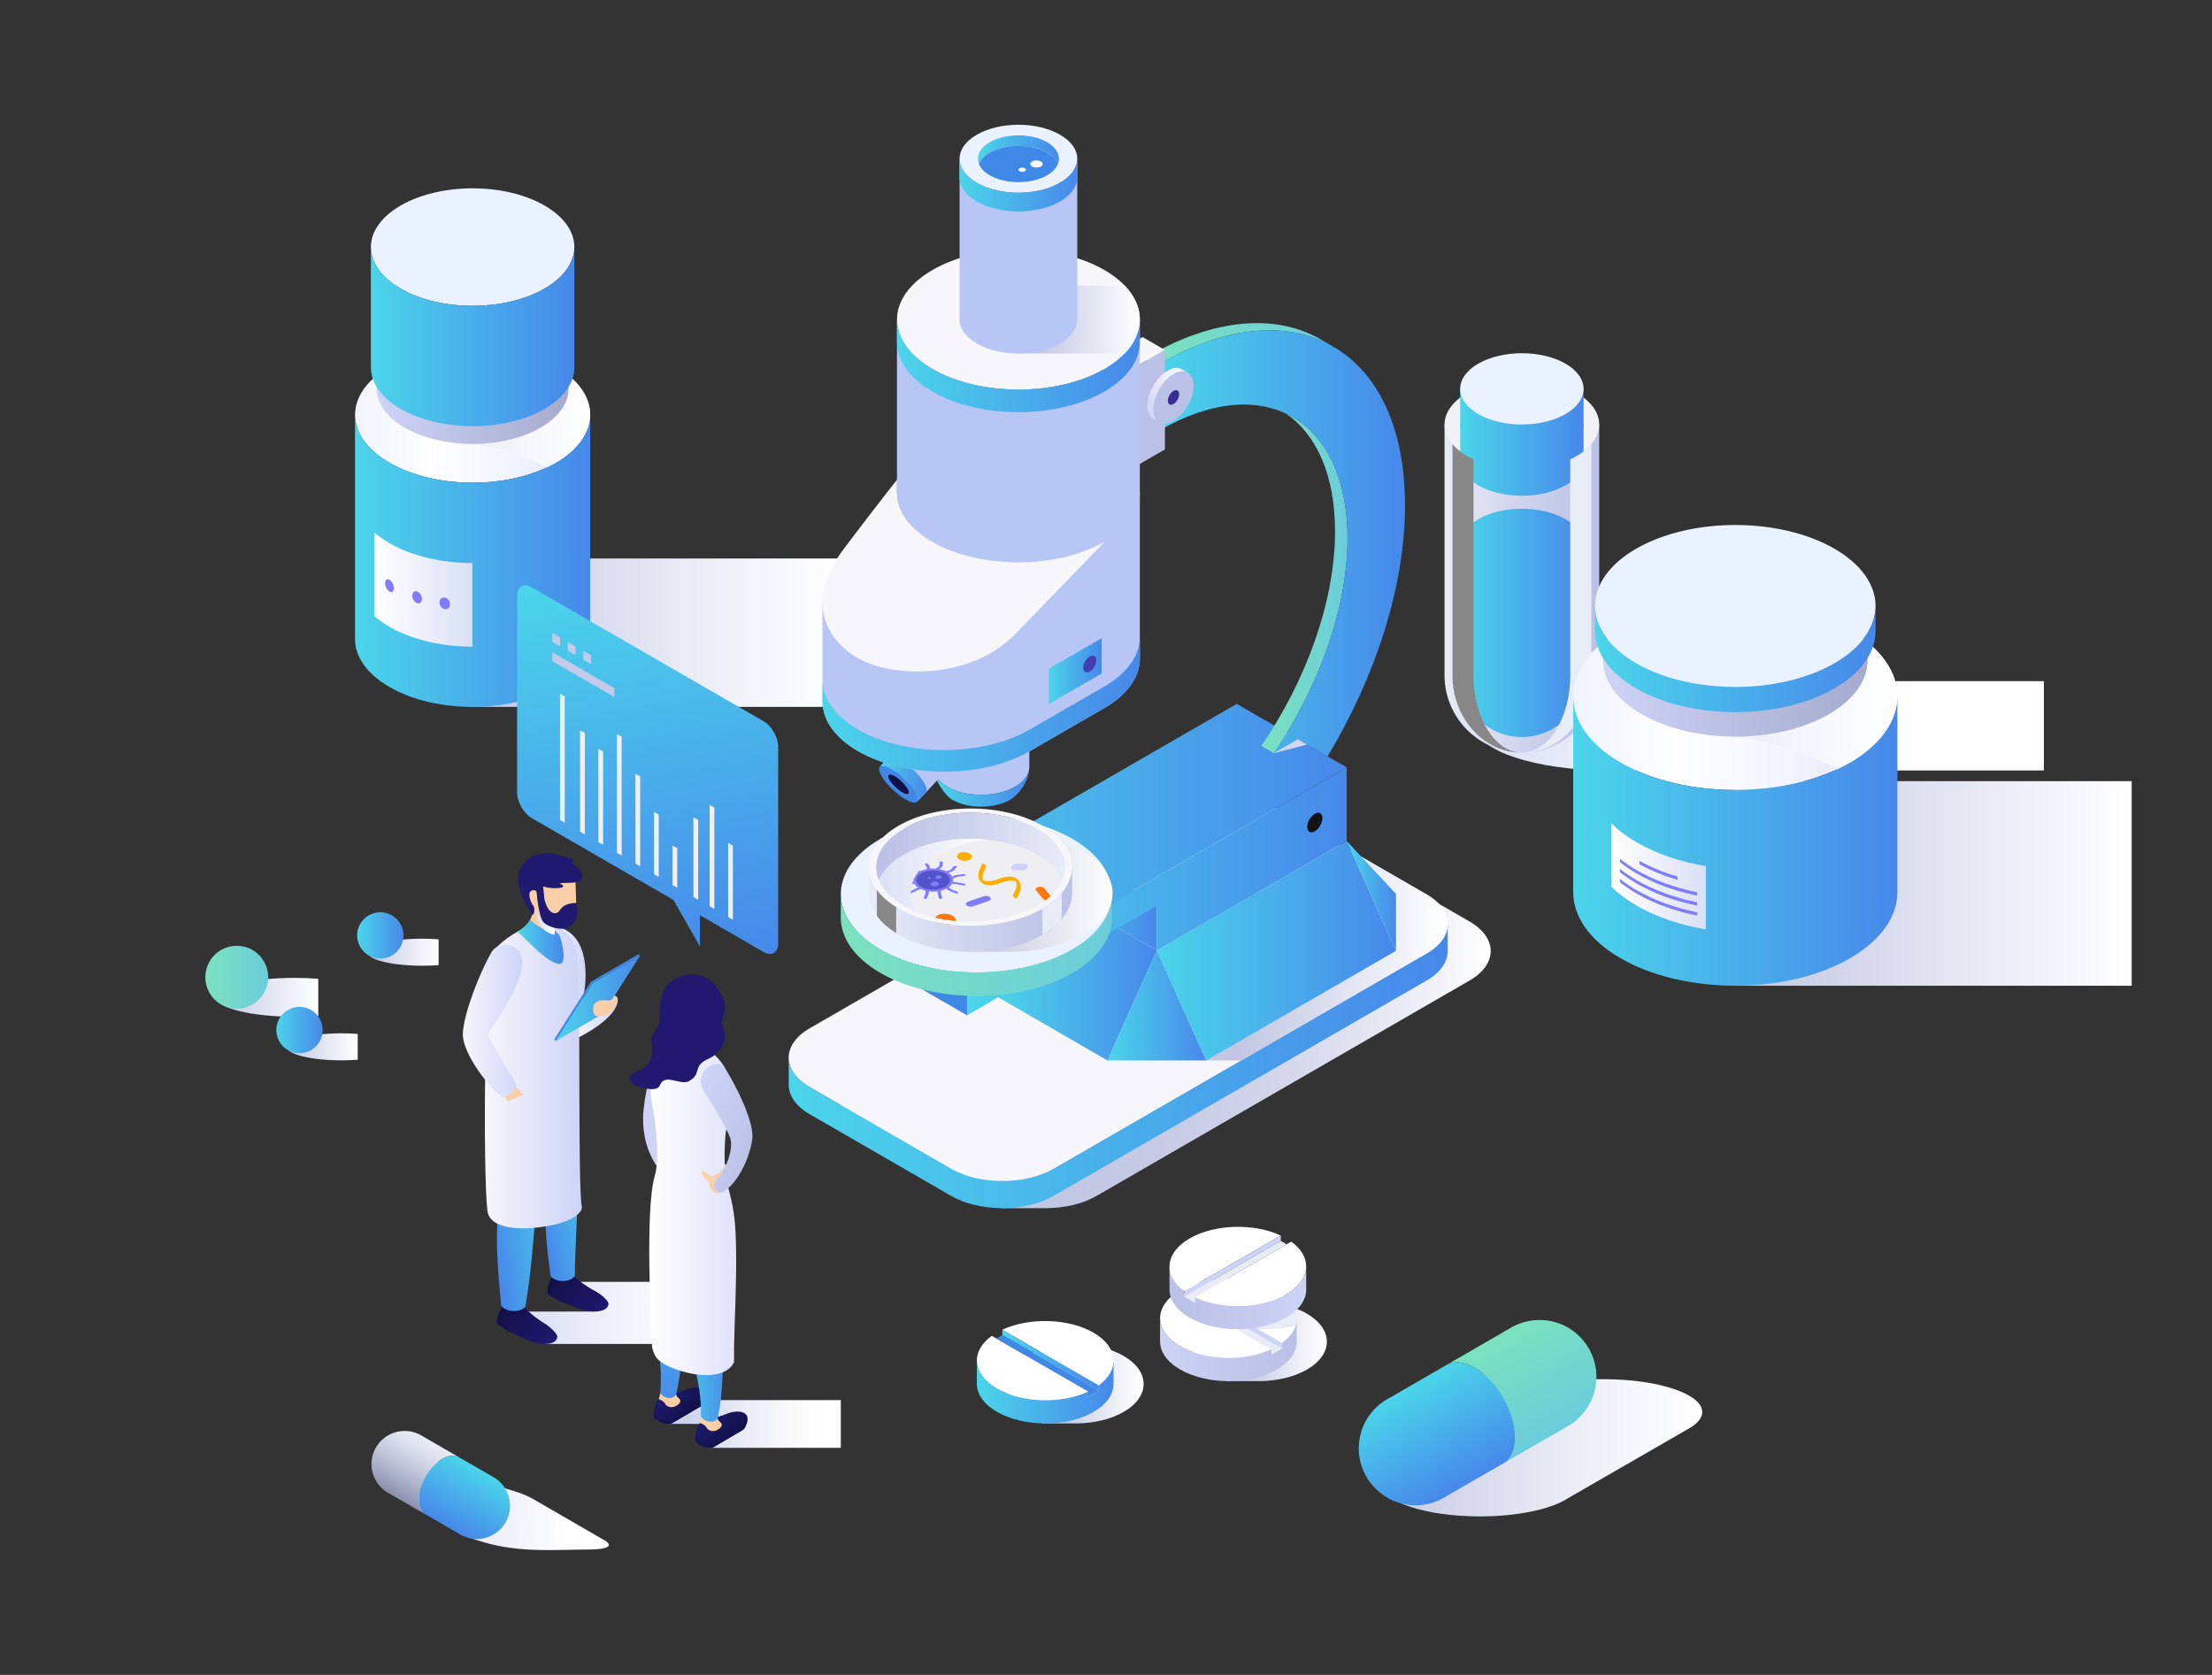 <svg viewBox="0 0 1260 954" xmlns:xlink="http://www.w3.org/1999/xlink" xmlns="http://www.w3.org/2000/svg"><rect x="0" y="0" width="1260" height="954" fill="#333333" stroke="none"/><defs><style>      .cls-1 {        isolation: isolate;      }      .cls-1, .cls-2, .cls-3 {        fill: none;      }      .cls-4, .cls-5 {        fill: #f6f6fb;      }      .cls-6 {        fill: #facfa7;      }      .cls-7 {        fill: #ebf2ff;      }      .cls-8, .cls-9 {        fill: #e8ecf7;      }      .cls-10 {        fill: #fff;      }      .cls-11 {        fill: #f1f1f6;      }      .cls-12 {        fill: #fcd1a9;      }      .cls-13, .cls-14 {        fill: #ffad02;      }      .cls-15, .cls-16 {        fill: #fc780b;      }      .cls-17 {        fill: #efeff3;      }      .cls-18 {        fill: #6b67e9;      }      .cls-19 {        fill: #b7c6f5;      }      .cls-20, .cls-21 {        fill: #ced3f8;      }      .cls-22 {        fill: #bbc0e6;      }      .cls-23 {        fill: #c4cae9;      }      .cls-24 {        fill: #131147;      }      .cls-25 {        fill: #1f196f;      }      .cls-26 {        fill: #20196f;      }      .cls-27 {        fill: #423eaf;      }      .cls-28 {        fill: #4088e8;      }      .cls-29 {        fill: #101416;      }      .cls-30 {        fill: #362e94;      }      .cls-31, .cls-32 {        fill: #807dfb;      }      .cls-33 {        fill: #5652cc;      }      .cls-34 {        fill: url(#linear-gradient-8);      }      .cls-34, .cls-35, .cls-32, .cls-21, .cls-36, .cls-14, .cls-16, .cls-9, .cls-2, .cls-37, .cls-38, .cls-39, .cls-40, .cls-41, .cls-42, .cls-43, .cls-44, .cls-45, .cls-46, .cls-47, .cls-48, .cls-49, .cls-50, .cls-51, .cls-52, .cls-53, .cls-54 {        mix-blend-mode: multiply;      }      .cls-35 {        fill: url(#linear-gradient-4);      }      .cls-36 {        fill: #d1d7f3;      }      .cls-5, .cls-55, .cls-3 {        mix-blend-mode: screen;      }      .cls-55 {        fill: #878787;      }      .cls-56 {        fill: url(#linear-gradient-9);      }      .cls-57 {        fill: url(#linear-gradient-3);      }      .cls-58 {        fill: url(#linear-gradient-2);      }      .cls-59 {        fill: url(#linear-gradient-6);      }      .cls-60 {        fill: url(#linear-gradient-7);      }      .cls-61 {        fill: url(#linear-gradient-5);      }      .cls-37 {        fill: url(#linear-gradient);      }      .cls-62 {        fill: url(#linear-gradient-59);      }      .cls-63 {        fill: url(#linear-gradient-57);      }      .cls-64 {        fill: url(#linear-gradient-58);      }      .cls-65 {        fill: url(#linear-gradient-55);      }      .cls-66 {        fill: url(#linear-gradient-56);      }      .cls-67 {        fill: url(#linear-gradient-53);      }      .cls-68 {        fill: url(#linear-gradient-51);      }      .cls-69 {        fill: url(#linear-gradient-50);      }      .cls-70 {        fill: url(#linear-gradient-77);      }      .cls-71 {        fill: url(#linear-gradient-78);      }      .cls-72 {        fill: url(#linear-gradient-74);      }      .cls-73 {        fill: url(#linear-gradient-70);      }      .cls-74 {        fill: url(#linear-gradient-72);      }      .cls-75 {        fill: url(#linear-gradient-73);      }      .cls-76 {        fill: url(#linear-gradient-68);      }      .cls-77 {        fill: url(#linear-gradient-67);      }      .cls-78 {        fill: url(#linear-gradient-69);      }      .cls-79 {        fill: url(#linear-gradient-64);      }      .cls-80 {        fill: url(#linear-gradient-63);      }      .cls-81 {        fill: url(#linear-gradient-66);      }      .cls-82 {        fill: url(#linear-gradient-65);      }      .cls-83 {        fill: url(#linear-gradient-60);      }      .cls-84 {        fill: url(#linear-gradient-62);      }      .cls-85 {        fill: url(#linear-gradient-61);      }      .cls-86 {        fill: url(#linear-gradient-81);      }      .cls-87 {        fill: url(#linear-gradient-80);      }      .cls-88 {        fill: url(#linear-gradient-85);      }      .cls-89 {        fill: url(#linear-gradient-84);      }      .cls-90 {        fill: url(#linear-gradient-83);      }      .cls-91 {        fill: url(#linear-gradient-40);      }      .cls-92 {        fill: url(#linear-gradient-43);      }      .cls-93 {        fill: url(#linear-gradient-42);      }      .cls-94 {        fill: url(#linear-gradient-45);      }      .cls-95 {        fill: url(#linear-gradient-46);      }      .cls-96 {        fill: url(#linear-gradient-49);      }      .cls-97 {        fill: url(#linear-gradient-47);      }      .cls-98 {        fill: url(#linear-gradient-48);      }      .cls-99 {        fill: url(#linear-gradient-18);      }      .cls-100 {        fill: url(#linear-gradient-21);      }      .cls-101 {        fill: url(#linear-gradient-23);      }      .cls-102 {        fill: url(#linear-gradient-15);      }      .cls-103 {        fill: url(#linear-gradient-19);      }      .cls-104 {        fill: url(#linear-gradient-16);      }      .cls-105 {        fill: url(#linear-gradient-13);      }      .cls-106 {        fill: url(#linear-gradient-12);      }      .cls-107 {        fill: url(#linear-gradient-10);      }      .cls-108 {        fill: url(#linear-gradient-11);      }      .cls-109 {        fill: url(#linear-gradient-27);      }      .cls-110 {        fill: url(#linear-gradient-24);      }      .cls-111 {        fill: url(#linear-gradient-38);      }      .cls-112 {        fill: url(#linear-gradient-35);      }      .cls-113 {        fill: url(#linear-gradient-37);      }      .cls-114 {        fill: url(#linear-gradient-34);      }      .cls-115 {        fill: url(#linear-gradient-39);      }      .cls-116 {        fill: url(#linear-gradient-36);      }      .cls-117 {        fill: url(#linear-gradient-25);      }      .cls-118 {        fill: url(#linear-gradient-29);      }      .cls-119 {        fill: url(#linear-gradient-33);      }      .cls-120 {        fill: url(#linear-gradient-31);      }      .cls-38 {        fill: url(#linear-gradient-41);      }      .cls-39 {        fill: url(#linear-gradient-44);      }      .cls-40 {        fill: url(#linear-gradient-82);      }      .cls-41 {        fill: url(#linear-gradient-71);      }      .cls-42 {        fill: url(#linear-gradient-52);      }      .cls-43 {        fill: url(#linear-gradient-75);      }      .cls-44 {        fill: url(#linear-gradient-76);      }      .cls-45 {        fill: url(#linear-gradient-79);      }      .cls-46 {        fill: url(#linear-gradient-54);      }      .cls-47 {        fill: url(#linear-gradient-17);      }      .cls-48 {        fill: url(#linear-gradient-14);      }      .cls-49 {        fill: url(#linear-gradient-22);      }      .cls-50 {        fill: url(#linear-gradient-20);      }      .cls-51 {        fill: url(#linear-gradient-32);      }      .cls-52 {        fill: url(#linear-gradient-28);      }      .cls-53 {        fill: url(#linear-gradient-30);      }      .cls-54 {        fill: url(#linear-gradient-26);      }    </style><linearGradient gradientUnits="userSpaceOnUse" y2="360.38" x2="481.82" y1="360.38" x1="269.21" id="linear-gradient"><stop stop-color="#c2c7e3" offset="0"></stop><stop stop-color="#d3d7eb" offset=".24"></stop><stop stop-color="#f3f4f9" offset=".73"></stop><stop stop-color="#fff" offset="1"></stop></linearGradient><linearGradient gradientUnits="userSpaceOnUse" y2="236.25" x2="336.19" y1="236.25" x1="202.24" id="linear-gradient-2"><stop stop-color="#f1f4fe" offset="0"></stop><stop stop-color="#fefeff" offset=".33"></stop><stop stop-color="#f1f4fe" offset=".69"></stop><stop stop-color="#e7eafb" offset=".83"></stop><stop stop-color="#e4e7fb" offset="1"></stop></linearGradient><linearGradient gradientUnits="userSpaceOnUse" y2="319.45" x2="336.19" y1="319.45" x1="202.24" id="linear-gradient-3"><stop stop-color="#4bd5ea" offset="0"></stop><stop stop-color="#4788ea" offset="1"></stop></linearGradient><linearGradient gradientUnits="userSpaceOnUse" y2="231.92" x2="336.19" y1="231.92" x1="257.6" id="linear-gradient-4"><stop stop-color="#e8ecf7" offset="0"></stop><stop stop-color="#fff" offset="1"></stop></linearGradient><linearGradient gradientUnits="userSpaceOnUse" y2="230.42" x2="323.87" y1="230.42" x1="214.56" id="linear-gradient-5"><stop stop-color="#ced3f8" offset="0"></stop><stop stop-color="#a5abcc" offset="1"></stop></linearGradient><linearGradient xlink:href="#linear-gradient-3" y2="191.73" x2="327.16" y1="191.73" x1="211.27" id="linear-gradient-6"></linearGradient><linearGradient gradientUnits="userSpaceOnUse" y2="335.82" x2="269.1" y1="335.82" x1="213.29" id="linear-gradient-7"><stop stop-color="#fff" offset="0"></stop><stop stop-color="#dae0f5" offset="1"></stop></linearGradient><linearGradient gradientUnits="userSpaceOnUse" gradientTransform="translate(1409.4 865.33) rotate(-90) scale(.58 -1.73)" y2="141.54" x2="782.67" y1="328.45" x1="782.67" id="linear-gradient-8"><stop stop-color="#dae0f5" offset="0"></stop><stop stop-color="#dde3f6" offset=".04"></stop><stop stop-color="#f0f2fb" offset=".28"></stop><stop stop-color="#fbfbfe" offset=".53"></stop><stop stop-color="#fff" offset=".8"></stop></linearGradient><linearGradient gradientUnits="userSpaceOnUse" y2="335.24" x2="910.95" y1="335.24" x1="822.84" id="linear-gradient-9"><stop stop-color="#e8ecf7" offset="0"></stop><stop stop-color="#cdd2ed" offset=".53"></stop><stop stop-color="#bbc0e6" offset="1"></stop></linearGradient><linearGradient xlink:href="#linear-gradient-3" y2="262.07" x2="902.04" y1="262.07" x1="831.75" id="linear-gradient-10"></linearGradient><linearGradient xlink:href="#linear-gradient-3" y2="241.78" x2="902.04" y1="241.78" x1="831.75" id="linear-gradient-11"></linearGradient><linearGradient xlink:href="#linear-gradient-3" y2="364.93" x2="902.04" y1="364.93" x1="831.75" id="linear-gradient-12"></linearGradient><linearGradient xlink:href="#linear-gradient-3" y2="310.07" x2="902.04" y1="310.07" x1="831.75" id="linear-gradient-13"></linearGradient><linearGradient gradientUnits="userSpaceOnUse" y2="862.92" x2="346.1" y1="863.63" x1="215.22" id="linear-gradient-14"><stop stop-color="#d1d7f3" offset="0"></stop><stop stop-color="#f8f9fd" offset=".71"></stop><stop stop-color="#fff" offset=".81"></stop></linearGradient><linearGradient gradientUnits="userSpaceOnUse" gradientTransform="translate(1173.5) rotate(-180) scale(1 -1)" y2="851.63" x2="950.17" y1="818.91" x1="931.28" id="linear-gradient-15"><stop stop-color="#e8ecf7" offset="0"></stop><stop stop-color="#dee3ef" offset=".18"></stop><stop stop-color="#c6cbdc" offset=".46"></stop><stop stop-color="#9ea4bd" offset=".83"></stop><stop stop-color="#8990ad" offset="1"></stop></linearGradient><linearGradient xlink:href="#linear-gradient-3" gradientTransform="translate(1173.5) rotate(-180) scale(1 -1)" y2="870.4" x2="917.67" y1="837.68" x1="898.78" id="linear-gradient-16"></linearGradient><linearGradient gradientUnits="userSpaceOnUse" gradientTransform="translate(2477.69 1438.39) rotate(-90) scale(.58 -1.73)" y2="870.66" x2="1062.91" y1="976.19" x1="1062.91" id="linear-gradient-17"><stop stop-color="#c4c9e4" offset="0"></stop><stop stop-color="#d7daec" offset=".26"></stop><stop stop-color="#f4f5fa" offset=".73"></stop><stop stop-color="#fff" offset="1"></stop></linearGradient><linearGradient gradientUnits="userSpaceOnUse" gradientTransform="translate(-90.23)" y2="814.58" x2="979.46" y1="758.46" x1="947.06" id="linear-gradient-18"><stop stop-color="#7be2be" offset="0"></stop><stop stop-color="#6bcddb" offset="1"></stop></linearGradient><linearGradient xlink:href="#linear-gradient-3" gradientTransform="translate(-90.23)" y2="846.76" x2="923.73" y1="790.64" x1="891.33" id="linear-gradient-19"></linearGradient><linearGradient gradientUnits="userSpaceOnUse" y2="764.13" x2="755.81" y1="764.13" x1="677.95" id="linear-gradient-20"><stop stop-color="#c4c9e4" offset=".43"></stop><stop stop-color="#d7daec" offset=".58"></stop><stop stop-color="#f4f5fa" offset=".85"></stop><stop stop-color="#fff" offset="1"></stop></linearGradient><linearGradient gradientUnits="userSpaceOnUse" y2="768.74" x2="738.68" y1="768.74" x1="660.78" id="linear-gradient-21"><stop stop-color="#ced3f8" offset="0"></stop><stop stop-color="#c4c9ee" offset=".42"></stop><stop stop-color="#bbc0e6" offset="1"></stop></linearGradient><linearGradient xlink:href="#linear-gradient-20" y2="788.24" x2="651.46" y1="788.24" x1="573.59" id="linear-gradient-22"></linearGradient><linearGradient xlink:href="#linear-gradient-3" y2="792.85" x2="634.33" y1="792.85" x1="556.43" id="linear-gradient-23"></linearGradient><linearGradient xlink:href="#linear-gradient-3" y2="774.8" x2="625.85" y1="774.8" x1="570.92" id="linear-gradient-24"></linearGradient><linearGradient xlink:href="#linear-gradient-21" gradientTransform="translate(1786.19) rotate(-180) scale(1 -1)" y2="739.18" x2="1120.03" y1="739.18" x1="1042.13" id="linear-gradient-25"></linearGradient><linearGradient gradientUnits="userSpaceOnUse" y2="568.07" x2="181.29" y1="568.07" x1="123.08" id="linear-gradient-26"><stop stop-color="#c2c7e3" offset="0"></stop><stop stop-color="#daddee" offset=".38"></stop><stop stop-color="#fff" offset="1"></stop></linearGradient><linearGradient xlink:href="#linear-gradient-18" gradientTransform="matrix(1,0,0,1,0,0)" y2="556.63" x2="152.78" y1="556.63" x1="116.96" id="linear-gradient-27"></linearGradient><linearGradient xlink:href="#linear-gradient-26" y2="596.27" x2="203.77" y1="596.27" x1="163.29" id="linear-gradient-28"></linearGradient><linearGradient xlink:href="#linear-gradient-3" y2="586.7" x2="183.78" y1="586.7" x1="157.4" id="linear-gradient-29"></linearGradient><linearGradient xlink:href="#linear-gradient-26" y2="542.38" x2="249.83" y1="542.38" x1="209.34" id="linear-gradient-30"></linearGradient><linearGradient xlink:href="#linear-gradient-3" y2="532.81" x2="229.84" y1="532.81" x1="203.45" id="linear-gradient-31"></linearGradient><linearGradient gradientUnits="userSpaceOnUse" y2="747.83" x2="398.08" y1="747.83" x1="298.87" id="linear-gradient-32"><stop stop-color="#dae0f5" offset="0"></stop><stop stop-color="#f2f4fb" offset=".58"></stop><stop stop-color="#fff" offset="1"></stop></linearGradient><linearGradient gradientUnits="userSpaceOnUse" gradientTransform="translate(215.48 31.94) rotate(-3.28)" y2="700.16" x2="60.85" y1="722.74" x1="83.43" id="linear-gradient-33"><stop stop-color="#1f196f" offset="0"></stop><stop stop-color="#1c1665" offset=".21"></stop><stop stop-color="#121047" offset="1"></stop></linearGradient><linearGradient xlink:href="#linear-gradient-3" gradientTransform="translate(1548.72 6.87) rotate(179.4) scale(1 -1)" y2="647.12" x2="1255.86" y1="638.05" x1="1217.3" id="linear-gradient-34"></linearGradient><linearGradient xlink:href="#linear-gradient-33" gradientTransform="translate(245.97)" y2="744.7" x2="42.06" y1="767.28" x1="64.64" id="linear-gradient-35"></linearGradient><linearGradient xlink:href="#linear-gradient-3" gradientTransform="translate(1606.29 26.32) rotate(-177.33) scale(1 -1)" y2="718.72" x2="1299.04" y1="708.65" x1="1256.25" id="linear-gradient-36"></linearGradient><linearGradient gradientUnits="userSpaceOnUse" y2="553.43" x2="333.56" y1="553.43" x1="317.44" id="linear-gradient-37"><stop stop-color="#f6f6fb" offset="0"></stop><stop stop-color="#dbdff9" offset=".68"></stop><stop stop-color="#ced3f8" offset="1"></stop></linearGradient><linearGradient xlink:href="#linear-gradient-37" y2="579.05" x2="351.88" y1="579.05" x1="327.8" id="linear-gradient-38"></linearGradient><linearGradient gradientUnits="userSpaceOnUse" gradientTransform="translate(1574.01) rotate(-180) scale(1 -1)" y2="613.1" x2="1242.5" y1="613.1" x1="1297.82" id="linear-gradient-39"><stop stop-color="#f6f6fb" offset="0"></stop><stop stop-color="#ced3f8" offset="1"></stop></linearGradient><linearGradient xlink:href="#linear-gradient-3" y2="536.52" x2="321.04" y1="536.52" x1="294.89" id="linear-gradient-40"></linearGradient><linearGradient gradientUnits="userSpaceOnUse" y2="524.72" x2="316.14" y1="524.72" x1="305.33" id="linear-gradient-41"><stop stop-color="#dae0f5" offset="0"></stop><stop stop-color="#fff" offset="1"></stop></linearGradient><linearGradient xlink:href="#linear-gradient-37" y2="581.56" x2="297.5" y1="581.56" x1="263.62" id="linear-gradient-42"></linearGradient><linearGradient xlink:href="#linear-gradient-3" y2="568.61" x2="364.62" y1="568.61" x1="316.66" id="linear-gradient-43"></linearGradient><linearGradient gradientUnits="userSpaceOnUse" y2="811.08" x2="478.94" y1="811.08" x1="381.26" id="linear-gradient-44"><stop stop-color="#c4cae9" offset="0"></stop><stop stop-color="#cdd2ec" offset=".09"></stop><stop stop-color="#e8eaf6" offset=".41"></stop><stop stop-color="#f9f9fc" offset=".69"></stop><stop stop-color="#fff" offset=".9"></stop></linearGradient><linearGradient gradientUnits="userSpaceOnUse" gradientTransform="translate(2188.99) rotate(-180) scale(1 -1)" y2="792.37" x2="1809.34" y1="806.59" x1="1795.12" id="linear-gradient-45"><stop stop-color="#121047" offset="0"></stop><stop stop-color="#141250" offset=".21"></stop><stop stop-color="#1f196f" offset="1"></stop></linearGradient><linearGradient xlink:href="#linear-gradient-3" y2="804.77" x2="391.71" y1="681.01" x1="388.02" id="linear-gradient-46"></linearGradient><linearGradient xlink:href="#linear-gradient-45" y2="806" x2="1785.73" y1="820.21" x1="1771.52" id="linear-gradient-47"></linearGradient><linearGradient xlink:href="#linear-gradient-3" y2="745.71" x2="416.86" y1="745.71" x1="383.97" id="linear-gradient-48"></linearGradient><linearGradient gradientUnits="userSpaceOnUse" y2="686.14" x2="447.07" y1="686.14" x1="369.83" id="linear-gradient-49"><stop stop-color="#fff" offset="0"></stop><stop stop-color="#ced3f8" offset="1"></stop></linearGradient><linearGradient gradientUnits="userSpaceOnUse" gradientTransform="translate(-1094.3)" y2="636.41" x2="1486.75" y1="650.8" x1="1527.68" id="linear-gradient-50"><stop stop-color="#bbc0e6" offset="0"></stop><stop stop-color="#ced3f8" offset="1"></stop></linearGradient><linearGradient xlink:href="#linear-gradient-3" gradientTransform="translate(1415.9 -586.37) rotate(30) skewX(30)" y2="1487.92" x2="-1164.57" y1="1334.04" x1="-1253.41" id="linear-gradient-51"></linearGradient><linearGradient gradientUnits="userSpaceOnUse" y2="579.8" x2="849.13" y1="579.8" x1="473.73" id="linear-gradient-52"><stop stop-color="#c2c7e3" offset=".37"></stop><stop stop-color="#c7cbe5" offset=".52"></stop><stop stop-color="#d5d8eb" offset=".7"></stop><stop stop-color="#edeef6" offset=".89"></stop><stop stop-color="#fff" offset="1"></stop></linearGradient><linearGradient xlink:href="#linear-gradient-3" y2="606.97" x2="824.66" y1="606.97" x1="449.26" id="linear-gradient-53"></linearGradient><linearGradient gradientUnits="userSpaceOnUse" y2="543.04" x2="824.66" y1="543.04" x1="687.04" id="linear-gradient-54"><stop stop-color="#c2c7e3" offset=".14"></stop><stop stop-color="#fff" offset="1"></stop></linearGradient><linearGradient xlink:href="#linear-gradient-3" y2="554.65" x2="658.96" y1="554.65" x1="568.27" id="linear-gradient-55"></linearGradient><linearGradient xlink:href="#linear-gradient-3" y2="541.51" x2="795.16" y1="541.51" x1="658.96" id="linear-gradient-56"></linearGradient><linearGradient xlink:href="#linear-gradient-3" y2="510.3" x2="795.16" y1="510.3" x1="767.08" id="linear-gradient-57"></linearGradient><linearGradient xlink:href="#linear-gradient-3" y2="572.72" x2="687.04" y1="572.72" x1="630.88" id="linear-gradient-58"></linearGradient><linearGradient xlink:href="#linear-gradient-3" y2="510.58" x2="658.96" y1="510.58" x1="596.35" id="linear-gradient-59"></linearGradient><linearGradient xlink:href="#linear-gradient-3" y2="507.69" x2="767.08" y1="507.69" x1="550.84" id="linear-gradient-60"></linearGradient><linearGradient xlink:href="#linear-gradient-3" y2="481.42" x2="767.08" y1="481.42" x1="488.23" id="linear-gradient-61"></linearGradient><linearGradient xlink:href="#linear-gradient-18" gradientTransform="matrix(1,0,0,1,0,0)" y2="538.29" x2="633.44" y1="538.29" x1="478.94" id="linear-gradient-62"></linearGradient><linearGradient xlink:href="#linear-gradient-18" gradientTransform="matrix(1,0,0,1,0,0)" y2="212.5" x2="759.31" y1="212.5" x1="653.64" id="linear-gradient-63"></linearGradient><linearGradient xlink:href="#linear-gradient-18" gradientTransform="matrix(1,0,0,1,0,0)" y2="332.31" x2="767.57" y1="332.31" x1="718.5" id="linear-gradient-64"></linearGradient><linearGradient xlink:href="#linear-gradient-3" y2="309.49" x2="800.33" y1="309.49" x1="660.74" id="linear-gradient-65"></linearGradient><linearGradient gradientUnits="userSpaceOnUse" y2="208.95" x2="670.76" y1="237.09" x1="654.51" id="linear-gradient-66"><stop stop-color="#ced3f8" offset="0"></stop><stop stop-color="#f6f6fb" offset="1"></stop></linearGradient><linearGradient xlink:href="#linear-gradient-3" y2="448.59" x2="586.28" y1="448.59" x1="531.65" id="linear-gradient-67"></linearGradient><linearGradient xlink:href="#linear-gradient-3" y2="443.78" x2="527.86" y1="443.78" x1="501.19" id="linear-gradient-68"></linearGradient><linearGradient xlink:href="#linear-gradient-3" y2="401.18" x2="649.28" y1="401.18" x1="468.52" id="linear-gradient-69"></linearGradient><linearGradient xlink:href="#linear-gradient-3" y2="208.37" x2="649.28" y1="208.37" x1="510.95" id="linear-gradient-70"></linearGradient><linearGradient xlink:href="#linear-gradient-54" y2="181.99" x2="649.28" y1="181.99" x1="580.12" id="linear-gradient-71"></linearGradient><linearGradient xlink:href="#linear-gradient-3" y2="85.25" x2="603.2" y1="85.25" x1="557.04" id="linear-gradient-72"></linearGradient><linearGradient xlink:href="#linear-gradient-3" y2="105.43" x2="613.64" y1="105.43" x1="546.59" id="linear-gradient-73"></linearGradient><linearGradient xlink:href="#linear-gradient-3" y2="382.24" x2="627.48" y1="382.24" x1="597.46" id="linear-gradient-74"></linearGradient><linearGradient gradientUnits="userSpaceOnUse" y2="508.72" x2="633.73" y1="508.72" x1="517.97" id="linear-gradient-75"><stop stop-color="#a5abcc" offset="0"></stop><stop stop-color="#fff" offset="1"></stop></linearGradient><linearGradient gradientUnits="userSpaceOnUse" y2="508.72" x2="562.68" y1="508.72" x1="499.05" id="linear-gradient-76"><stop stop-color="#dae0f5" offset="0"></stop><stop stop-color="#fff" offset="1"></stop></linearGradient><linearGradient gradientUnits="userSpaceOnUse" y2="482.1" x2="606.61" y1="482.1" x1="499.05" id="linear-gradient-77"><stop stop-color="#bbc0e6" offset="0"></stop><stop stop-color="#cdd2ed" offset=".47"></stop><stop stop-color="#e8ecf7" offset="1"></stop></linearGradient><linearGradient xlink:href="#linear-gradient-9" y2="518.46" x2="610.71" y1="518.46" x1="494.95" id="linear-gradient-78"></linearGradient><linearGradient gradientUnits="userSpaceOnUse" y2="503.21" x2="1214.26" y1="503.21" x1="988.45" id="linear-gradient-79"><stop stop-color="#c2c7e3" offset="0"></stop><stop stop-color="#fff" offset="1"></stop></linearGradient><linearGradient xlink:href="#linear-gradient-2" y2="396.67" x2="1080.79" y1="396.67" x1="896.13" id="linear-gradient-80"></linearGradient><linearGradient xlink:href="#linear-gradient-3" y2="479.07" x2="1080.79" y1="479.07" x1="896.13" id="linear-gradient-81"></linearGradient><linearGradient xlink:href="#linear-gradient-4" y2="390.7" x2="1080.79" y1="390.7" x1="972.45" id="linear-gradient-82"></linearGradient><linearGradient xlink:href="#linear-gradient-5" y2="388.64" x2="1063.81" y1="388.64" x1="913.11" id="linear-gradient-83"></linearGradient><linearGradient xlink:href="#linear-gradient-3" y2="375.39" x2="1068.34" y1="375.39" x1="908.57" id="linear-gradient-84"></linearGradient><linearGradient xlink:href="#linear-gradient-7" y2="499.14" x2="971.69" y1="499.14" x1="917.79" id="linear-gradient-85"></linearGradient></defs><g class="cls-1"><g data-name="Layer 1" id="Layer_1"><rect height="84.52" width="212.61" y="318.11" x="269.21" class="cls-37"></rect><g><path d="m221.86,208.91c13.08-7.55,30.22-11.32,47.36-11.32s34.28,3.77,47.36,11.32c13.08,7.55,19.62,17.45,19.62,27.35s-6.54,19.79-19.62,27.34c-13.08,7.55-30.21,11.33-47.36,11.33s-34.28-3.77-47.36-11.33c-13.08-7.55-19.62-17.45-19.62-27.34s6.54-19.79,19.62-27.35Z" class="cls-58"></path><path d="m336.19,236.26h0c0,9.89-6.54,19.79-19.62,27.34-13.08,7.55-30.21,11.33-47.36,11.33s-34.28-3.77-47.36-11.33c-13.08-7.55-19.62-17.45-19.62-27.34h0v127.72c0,9.89,6.54,19.79,19.62,27.34,13.08,7.55,30.22,11.33,47.36,11.33s34.28-3.77,47.36-11.33c13.08-7.55,19.62-17.45,19.62-27.34v-127.72h0Z" class="cls-57"></path><path d="m269.21,197.59s-21.76,54.98-5.7,55.1c23.15.17,47.97,13.56,47.97,13.56,18.11-8.47,24.71-20.81,24.71-30,0-9.9-6.54-19.79-19.62-27.35-2.86-1.65-5.92-3.11-9.12-4.4l-38.23-6.93h0Z" class="cls-35"></path><path d="m307.86,230.3c-10.67,6.16-24.66,9.24-38.65,9.24s-27.97-3.08-38.65-9.24c-10.67-6.16-16.01-14.24-16.01-22.31h0v13.32c0,8.08,5.33,16.15,16.01,22.31,10.67,6.16,24.66,9.24,38.65,9.24s27.98-3.08,38.65-9.24c10.67-6.16,16.01-14.24,16.01-22.31h0v-13.32c0,8.08-5.33,16.15-16.01,22.31Z" class="cls-61"></path></g><g><path d="m228.24,117.07c11.31-6.53,26.14-9.8,40.97-9.8s29.66,3.27,40.98,9.8c11.32,6.53,16.97,15.09,16.97,23.66s-5.66,17.12-16.97,23.66c-11.31,6.53-26.14,9.8-40.98,9.8s-29.66-3.27-40.97-9.8c-11.32-6.53-16.97-15.09-16.97-23.66s5.66-17.12,16.97-23.66Z" class="cls-7"></path><path d="m310.19,164.38c-11.31,6.53-26.14,9.8-40.98,9.8-14.83,0-29.66-3.27-40.97-9.8-11.32-6.53-16.97-15.09-16.97-23.66v68.56c0,8.56,5.66,17.12,16.97,23.66,11.31,6.53,26.14,9.8,40.97,9.8s29.66-3.27,40.98-9.8c11.32-6.53,16.97-15.1,16.97-23.66v-68.56c0,8.56-5.66,17.12-16.97,23.66Z" class="cls-59"></path></g><g><path d="m221.86,309.39c-3.27-1.89-6.12-3.93-8.57-6.08v47.62c2.45,2.15,5.29,4.19,8.57,6.08,13.05,7.54,30.14,11.31,47.24,11.32v-47.62c-17.1-.02-34.19-3.79-47.24-11.32Z" class="cls-60"></path><path d="m219.35,332.13c0-1.85,1.12-2.7,2.51-1.9,1.38.8,2.51,2.95,2.51,4.79,0,1.85-1.12,2.7-2.51,1.9-1.38-.8-2.51-2.94-2.51-4.79Z" class="cls-31"></path><path d="m234.83,339.24c0-1.84,1.24-2.89,2.77-2.36,1.53.53,2.77,2.46,2.77,4.29,0,1.84-1.24,2.9-2.77,2.36-1.53-.53-2.77-2.45-2.77-4.29Z" class="cls-31"></path><path d="m250.32,343.17c0-1.83,1.36-3.09,3.03-2.83,1.67.27,3.03,1.96,3.03,3.79s-1.36,3.09-3.03,2.83c-1.67-.27-3.03-1.96-3.03-3.79Z" class="cls-31"></path></g><path d="m1164.24,438.85h-247.44c-42.14,0-76.31-11.39-76.31-25.44s34.16-25.44,76.31-25.44h247.44v50.87Z" class="cls-34"></path><g><path d="m822.84,241.78v142.86c0,24.33,19.73,44.06,44.06,44.06s44.05-19.72,44.05-44.06v-142.86h-88.11Z" class="cls-56"></path><path d="m835.74,223.8c8.6-4.97,19.88-7.45,31.15-7.45s22.55,2.48,31.15,7.45c8.6,4.97,12.9,11.48,12.9,17.99s-4.3,13.02-12.9,17.99c-8.6,4.97-19.88,7.45-31.15,7.45s-22.55-2.48-31.15-7.45c-8.6-4.97-12.9-11.48-12.9-17.99s4.3-13.02,12.9-17.99Z" class="cls-11"></path></g><g><path d="m831.75,241.78v20.29c0,5.19,3.43,10.39,10.29,14.35,6.86,3.96,15.86,5.94,24.85,5.94s17.99-1.98,24.85-5.94c6.86-3.96,10.29-9.15,10.29-14.35v-20.29h-70.29Z" class="cls-107"></path><path d="m831.75,221.49v20.29c0,5.19,3.43,10.39,10.29,14.35,6.86,3.96,15.86,5.94,24.85,5.94s17.99-1.98,24.85-5.94c6.86-3.96,10.29-9.16,10.29-14.35v-20.29h-70.29Z" class="cls-108"></path><path d="m842.04,207.14c6.86-3.96,15.86-5.94,24.85-5.94s17.99,1.98,24.85,5.94c6.86,3.96,10.29,9.16,10.29,14.35s-3.43,10.39-10.29,14.35c-6.86,3.96-15.86,5.94-24.85,5.94s-17.99-1.98-24.85-5.94c-6.86-3.96-10.29-9.16-10.29-14.35s3.43-10.39,10.29-14.35Z" class="cls-7"></path></g><g><path d="m831.75,310.07v74.57c0,19.41,15.73,35.15,35.15,35.15s35.15-15.74,35.15-35.15v-74.57h-70.29Z" class="cls-106"></path><path d="m842.04,295.72c6.86-3.96,15.86-5.94,24.85-5.94s17.99,1.98,24.85,5.94c6.86,3.96,10.29,9.16,10.29,14.35s-3.43,10.39-10.29,14.35c-6.86,3.96-15.86,5.94-24.85,5.94s-17.99-1.98-24.85-5.94c-6.86-3.96-10.29-9.16-10.29-14.35s3.43-10.39,10.29-14.35Z" class="cls-105"></path></g><path d="m839.35,384.64v-123.02c-1.24-.58-2.45-1.19-3.6-1.86-3.52-2.03-6.31-4.33-8.39-6.77v131.64c0,24.33,17.7,44.06,39.54,44.06-15.21,0-27.55-19.72-27.55-44.06Z" class="cls-55"></path><path d="m894.44,384.64v-123.02c1.25-.58,2.45-1.19,3.61-1.86,3.52-2.03,6.31-4.33,8.39-6.77v131.64c0,24.33-17.7,44.06-39.54,44.06,15.22,0,27.55-19.72,27.55-44.06Z" class="cls-9"></path><g><path d="m343.02,876.6h0l-19.18-11.1-20.73-11.99h0c-2.74-1.63-7.65-3.52-14.67-5.55-20.87-6.02-40.59-4.06-58.66-4.06-12.28,0-15.16,2.26-9.2,5.59h-.01l20.42,11.76,19.48,11.23c.61.42,1.37.86,2.28,1.31h.01s0,0,0,0c2.88,1.44,7.3,3.06,13.22,4.77,20.87,6.02,40.59,4.06,58.66,4.06,12.81,0,15.39-2.46,8.38-6.03Z" class="cls-48"></path><path d="m211.6,833.95c0-10.43,8.46-18.89,18.89-18.89,3.51,0,6.8.96,9.61,2.63h0s20.77,12.01,20.77,12.01c-2.36-1.04-5.46-.71-8.86,1.25-.92.53-1.81,1.15-2.67,1.85.02.38.04.77.04,1.15,0,7.41-4.27,13.82-10.48,16.92-.18,1.11-.27,2.2-.27,3.27,0,3.72,1.14,6.47,3.03,8.05l-20.37-11.74h0c-5.78-3.23-9.68-9.41-9.68-16.5Z" class="cls-102"></path><path d="m252.01,830.95c3.4-1.96,6.5-2.29,8.86-1.25l19.22,11.11h0c6.19,3.1,10.44,9.5,10.44,16.9,0,10.43-8.46,18.89-18.89,18.89-2.96,0-5.76-.68-8.25-1.9h0s-.01,0-.01,0c-.79-.39-1.55-.82-2.27-1.31l-19.44-11.2c-1.89-1.57-3.03-4.33-3.03-8.05,0-8.54,6-18.92,13.39-23.19Z" class="cls-104"></path></g><g><path d="m864.52,795.18h0s-34.87,20.17-34.87,20.17l-33.28,19.25c-1.45.72-2.75,1.47-3.89,2.25h-.02s0,.01,0,.01c-3.6,2.47-5.63,5.24-5.63,8.17,0,10.33,25.12,18.7,56.11,18.7,21.97,0,40.97-4.21,50.19-10.34h0l33.01-19.03,35.68-20.56h0c4.95-2.79,7.81-6.04,7.81-9.52,0-10.33-25.12-18.7-56.11-18.7-21.06,0-39.39,3.87-48.99,9.58Z" class="cls-47"></path><path d="m909.35,784.25c0-17.89-14.5-32.4-32.4-32.4-6.02,0-11.65,1.65-16.48,4.51h0s-35.61,20.59-35.61,20.59c4.04-1.79,9.36-1.22,15.19,2.14,1.57.91,3.1,1.98,4.58,3.18-.04.65-.07,1.31-.07,1.97,0,12.71,7.32,23.71,17.98,29.01.3,1.9.47,3.78.47,5.61,0,6.37-1.95,11.1-5.2,13.8l34.95-20.13h0c9.91-5.54,16.6-16.13,16.6-28.29Z" class="cls-99"></path><path d="m840.04,779.1c-5.83-3.36-11.14-3.93-15.19-2.14l-32.96,19.06h0c-10.61,5.32-17.9,16.29-17.9,28.98,0,17.89,14.51,32.39,32.4,32.39,5.07,0,9.88-1.17,14.15-3.25h0s.02-.01.02-.01c1.35-.66,2.66-1.41,3.9-2.25l33.34-19.21c3.25-2.7,5.2-7.43,5.2-13.8,0-14.64-10.29-32.45-22.97-39.77Z" class="cls-103"></path></g><path d="m744.32,748.18c-8.14-4.7-18.96-6.86-29.59-6.55h-16.66v2.73c-3.16,1-6.15,2.27-8.82,3.82-15.15,8.81-15.06,23.09.18,31.9,2.63,1.52,5.54,2.75,8.63,3.74v2.85h19.98c9.61-.16,19.13-2.34,26.45-6.58,15.15-8.81,15.08-23.09-.18-31.9Z" class="cls-50"></path><g><path d="m730.21,765.04v3.04s-5.99,3.46-5.99,3.46v-3.04l.04-.03c-15.24,7.15-37.7,6.61-51.95-1.62-7.68-4.44-11.51-10.25-11.49-16.07l-.03,13.24c-.02,5.81,3.82,11.63,11.49,16.06,15.26,8.81,39.91,8.81,55.06,0,7.53-4.38,11.3-10.1,11.31-15.84l.04-13.24c-.02,5.01-8.48,14.02-8.48,14.02Z" class="cls-100"></path><path d="m727.19,734.96c-14.23-8.22-36.66-8.77-51.91-1.64l54.9,31.7c12.25-8.86,11.25-21.85-2.99-30.06Zm-54.88,31.89c14.24,8.22,36.66,8.76,51.9,1.64l-54.9-31.7c-12.25,8.85-11.24,21.84,3,30.06Z" class="cls-10"></path><polygon points="730.21 768.07 675.28 736.36 675.28 733.32 730.18 765.02 730.21 768.07" class="cls-20"></polygon><polygon points="675.28 736.36 671.92 738.3 724.21 768.49 724.22 771.54 730.21 768.07 675.28 736.36" class="cls-8"></polygon></g><path d="m639.96,772.28c-8.14-4.7-18.96-6.86-29.59-6.55h-16.66v2.73c-3.16,1-6.15,2.27-8.82,3.82-15.15,8.81-15.06,23.09.18,31.9,2.63,1.52,5.54,2.75,8.63,3.74v2.85h19.98c9.61-.16,19.13-2.34,26.45-6.59,15.15-8.81,15.08-23.09-.18-31.9Z" class="cls-49"></path><g><path d="m625.85,789.14v3.04s-5.99,3.46-5.99,3.46v-3.04l.04-.03c-15.25,7.15-37.7,6.61-51.95-1.62-7.68-4.44-11.51-10.25-11.49-16.07l-.03,13.24c-.02,5.81,3.82,11.63,11.49,16.06,15.26,8.81,39.91,8.81,55.06,0,7.53-4.38,11.3-10.1,11.31-15.84l.04-13.24c-.02,5.01-8.48,14.02-8.48,14.02Z" class="cls-101"></path><path d="m622.83,759.06c-14.23-8.22-36.66-8.77-51.91-1.64l54.9,31.7c12.25-8.86,11.25-21.84-2.99-30.06Zm-54.88,31.89c14.24,8.22,36.66,8.76,51.9,1.64l-54.9-31.7c-12.25,8.85-11.24,21.84,3,30.06Z" class="cls-10"></path><polygon points="625.85 792.17 570.92 760.46 570.93 757.43 625.83 789.12 625.85 792.17" class="cls-110"></polygon><polygon points="570.92 760.46 567.56 762.4 619.85 792.6 619.86 795.64 625.85 792.17 570.92 760.46" class="cls-28"></polygon></g><path d="m727.19,734.96c-11.7-6.76-28.94-8.32-43.18-4.7-.87,2.65-.9,5.37-.12,8.03l32.57,18.8h6.97c4.96-.08,9.9-.71,14.52-1.88,2.35-7.11-1.22-14.75-10.76-20.26Z" class="cls-9"></path><g><path d="m674.63,735.47v3.04s5.99,3.46,5.99,3.46v-3.04l-.04-.03c15.24,7.15,37.7,6.61,51.95-1.62,7.68-4.44,11.51-10.25,11.49-16.07l.03,13.24c.02,5.81-3.82,11.63-11.49,16.06-15.26,8.81-39.91,8.81-55.06,0-7.53-4.38-11.3-10.1-11.31-15.84l-.04-13.24c.02,5.01,8.48,14.02,8.48,14.02Z" class="cls-117"></path><path d="m674.66,735.46l54.9-31.7c-15.25-7.13-37.68-6.58-51.91,1.64-14.24,8.22-15.24,21.2-2.99,30.06Zm60.87-28.23l-54.9,31.7c15.24,7.12,37.66,6.58,51.9-1.64,14.23-8.22,15.25-21.21,3-30.06Z" class="cls-10"></path><polygon points="674.63 738.51 729.56 706.79 729.56 703.76 674.66 735.46 674.63 738.51" class="cls-20"></polygon><polygon points="729.56 706.79 732.92 708.73 680.63 738.93 680.62 741.97 674.63 738.51 729.56 706.79" class="cls-8"></polygon></g><g><path d="m181.29,557.5c-4.24-.33-8.74-.51-13.42-.51-24.74,0-44.79,4.96-44.79,11.07s20.06,11.07,44.79,11.07c4.68,0,9.19-.18,13.42-.51v-21.13Z" class="cls-54"></path><path d="m116.96,556.63c0-9.89,8.02-17.91,17.91-17.91s17.91,8.02,17.91,17.91-8.02,17.91-17.91,17.91-17.91-8.02-17.91-17.91Z" class="cls-109"></path></g><g><path d="m203.77,588.92c-2.95-.23-6.08-.35-9.33-.35-17.2,0-31.15,3.45-31.15,7.7s13.95,7.7,31.15,7.7c3.25,0,6.39-.13,9.33-.35v-14.7Z" class="cls-52"></path><path d="m157.4,586.7c0-7.29,5.91-13.19,13.19-13.19s13.19,5.91,13.19,13.19-5.91,13.19-13.19,13.19-13.19-5.91-13.19-13.19Z" class="cls-118"></path></g><g><path d="m249.83,535.03c-2.95-.23-6.08-.35-9.33-.35-17.2,0-31.15,3.45-31.15,7.7s13.95,7.7,31.15,7.7c3.25,0,6.39-.12,9.33-.35v-14.69Z" class="cls-53"></path><path d="m203.45,532.81c0-7.29,5.91-13.19,13.19-13.19s13.19,5.91,13.19,13.19-5.91,13.19-13.19,13.19-13.19-5.91-13.19-13.19Z" class="cls-120"></path></g><polygon points="327.17 730.14 338.53 747.05 298.87 747.05 310.23 765.51 398.08 765.51 398.08 730.14 327.17 730.14" class="cls-51"></polygon><g><path d="m315.34,726.46c-1.58.69-3.81,6.32-3.56,10.29,1.52,1.51,6.66,4.11,6.66,4.11,0,0,12.3,5.16,15.52,5.75,6.28,1.14,12.29.14,12.65-3.97.14-1.55-4.14-5.47-7.77-7.36-4.73-2.45-9.26-5.76-12.31-8.78-2.4-2.38-11.2-.04-11.2-.04Z" class="cls-119"></path><path d="m328.24,597.32c.22,21.04.63,53.18.82,71.55.22,21.02-1.56,40.33-1.6,57.95-3.34,4.23-11.93,3.26-13.77.05-2.4-15.96-3.98-33.54-2.93-51-5.57-22.94-12.45-58.8-10.47-76.87,5.1,1.56,22.83-3.24,27.94-1.67Z" class="cls-114"></path></g><g><path d="m287.15,743.6c-1.62.6-4.17,6.1-4.14,10.07,1.42,1.6,6.42,4.49,6.42,4.49,0,0,11.98,5.86,15.17,6.63,6.21,1.5,12.27.85,12.86-3.24.22-1.55-3.81-5.7-7.34-7.79-4.58-2.72-8.91-6.28-11.78-9.47-2.26-2.51-11.17-.68-11.17-.68Z" class="cls-112"></path><path d="m312.65,616.22c-.98,21.02-5.31,50.21-7.02,69.14-1.94,21.51-3.2,41.36-6.4,58.95-3.58,4.02-12.1,2.57-13.75-.75-1.49-16.07-3.64-35.8-1.59-53.18,0-23.22-6.92-56.16-3.91-74.09,5.01,1.86,27.67-1.93,32.68-.07Z" class="cls-116"></path></g><g><path d="m317.44,528.02c6.89,1.32,15.15,7.2,16.03,24.24.88,17.03-5.27,26.58-5.27,26.58l-10.76-50.81Z" class="cls-113"></path><path d="m348.73,566.85c.97-.18,2.97.54,3.13,2.06.36,3.49-2.28,11.76-22.87,22.35-5.46-9.28,9.2-22.43,19.74-24.41Z" class="cls-111"></path></g><path d="m281.86,540.83c4.45-5.57,15.45-12.77,22.55-13.87,17.57-2.72,23.07,8.9,24.32,17.58,2.35,16.31.17,132.64,2.78,143.41-1.29,5.67-11.73,8.75-15.69,9.62-17.19,3.77-36.8,3.1-38.16-7.8-2.52-20.38-2.23-142.51,4.19-148.94Z" class="cls-115"></path><g><path d="m304.04,511.42c-.24-3.96,14.64,4.87,13.82,10.05-.67,4.21-3.78,7.79.37,10.66,1.41,1.26,2.81,9.44-1.74,9.44-11.14-.02-13.93-3.66-21.6-10.97,4.44-2.45,9.92-6.32,9.15-19.18Z" class="cls-6"></path><path d="m316.16,529.06c-.2,1.77-4.19,3.29-14.22-5.04-1.12,1.96-4.35,5.31-7.05,6.58,7.67,7.31,17.76,18.41,23.93,18.41,4.62,0,.82-15.62-.59-16.88-1.37-.95-1.94-1.97-2.07-3.07Z" class="cls-91"></path><path d="m299.4,509.64l4.39-8.5,23.88-3.4.53,15.89c-.81,11-3.82,14.29-8.37,14.56-6.46.38-13.1-3.54-14.49-11.11l-3.04-.58-2.89-6.86Z" class="cls-6"></path><path d="m315.37,532.34c-6.35-1.24-9.96-7.3-10.04-15.25,1.12,6.11,5.71,10.19,10.81,11.05-.11,1.45.29,4.41-.77,4.2Z" class="cls-38"></path><path d="m325.35,491.45c2.13-.69,2.07-2.54-7.22-4.33-5.5-1.8-12.9-1.53-17.21,2.06-5.83,4.87-6.93,10.96-4.74,18.1,2.18,7.14,7.1,13.73,7.1,13.73.81.61,1.83-3.74.26-5.49-.31-.22-.68-.84-1.13-2.02-2.76-7.17,1.94-6.72,2.66-6.18,1.48.38-.36,6.9,3.66,5.7,1.94-.57.88-6.07.6-8.02.3.03.6.04.93.11,3.66,1.4,15.37,1.13,8.4-1.96,4.46-.64,10.82.56,12.47-2.57,1.96-3.71-2.47-6.82-5.76-9.13Z" class="cls-25"></path></g><g><path d="m291.41,617.38c1.68.48,6.9,6.2,6.9,6.2-3.18,1.08-8.98,3.82-8.98,3.82-.86-.94-2.6-3.85-2.6-3.85l4.68-6.17Z" class="cls-6"></path><path d="m279.79,542.6c4.68-8.32,22.04-5.4,16.7,12.05-5.19,16.95-18.5,32.73-18.47,34.58.03,1.84,16.23,28.62,16.23,28.62-.56,2.73-3.23,6.27-7.62,7.14-7.19-4.07-23.69-25.14-22.98-36.68.71-11.55,9.32-33.58,16.15-45.7Z" class="cls-93"></path></g><path d="m309.85,509.79c.05,2.97,2.08,10.43,6.28,10.33,2.33-.05,2.27-1.47,3.84-3.04,1.27-1.26,3.74-2.74,8.17-2.74,1.06,1.43,2.07,9.82-3.32,13.19-5.4,3.37-12.79.1-15.03-2-2.74-2.57-3.89-15.02-3.89-15.02l3.96-.73Z" class="cls-25"></path><g><polygon points="343.65 577.3 316.66 592.88 337.63 559.91 364.62 544.33 343.65 577.3" class="cls-92"></polygon><polygon points="316.66 592.88 315.67 592.14 336.64 559.17 337.63 559.91 316.66 592.88" class="cls-28"></polygon><polygon points="337.63 559.91 336.64 559.17 363.63 543.59 364.62 544.33 337.63 559.91" class="cls-28"></polygon></g><path d="m342.65,578.86c-4.68.63-4.77-1.95-4.77-4.65s2.29-4.94,7.51-4.43c2.91.29,3.46-.66,3.46-.66l1.02-1.59c1.28.79,1.41,1.04,1.45,1.91.04.87-1.28,8.44-8.67,9.42Z" class="cls-6"></path><g><polygon points="478.94 824.67 478.94 797.49 385.79 797.49 381.26 811.04 409.34 811.04 404.86 824.67 478.94 824.67" class="cls-39"></polygon><path d="m372.35,806.44c0-11.73,7.42-12.06,7.42-12.06,0,0,4.02,0,10.56-2.72,6.45-2.67,15.53-1.64,10.46,7.73-.05.11-.1.23-.17.34-.31.5-.85.98-1.65,1.44l-16.23,9.52c-2.48,1.42-10.33-1.85-10.38-4.26Z" class="cls-94"></path><path d="m372.39,805.38c.14,2.41,7.89,5.61,10.34,4.21l16.23-9.52c.53-.31,1.46-.92,2.28-1.66-.15.32-.28.63-.46.98-.05.11-.1.23-.17.34-.31.5-.85.98-1.65,1.44l-16.23,9.52c-2.31,1.32-9.35-1.46-10.28-3.8-.04-.18-.07-.35-.07-.47-.03-.36,0-.69.01-1.04Z" class="cls-24"></path><path d="m377.22,791.81c2.09,0,7.87,1.87,7.87,1.87,0,0,.05,1.02.65,1.91.07.08.14.16.21.26,1.45,1,2.93,2.6-.51,4.76-2.82,1.77-5.11.65-6.2-.44-.44-.82-1.09-1.74-2-2.27-.93-.54-1.51-.78-1.92-.81,0-.05-.01-.18-.01-.18,0,0,1.04-5.1,1.91-5.1Z" class="cls-6"></path><path d="m374.32,700.98c-.81-13.16-.22-20.59,3.54-31.15,8.02.15,17.87,1.68,25.88,1.83-2.98,24.1-6.63,41.59-10.63,64.93-4.3,22.68-3.67,38.62-7.91,57.49-1.55,3.52-7.62,2.56-9.06-.82,1.6-21.96-4.28-38.93-1.23-58.98-.24-6.06-.16-20.47-.59-33.29Z" class="cls-95"></path><path d="m395.95,820.06c0-11.72,7.42-12.05,7.42-12.05,0,0,4.02,0,10.56-2.72,6.45-2.67,15.53-1.64,10.46,7.73-.05.11-.1.22-.17.34-.31.5-.85.98-1.65,1.44l-16.23,9.52c-2.48,1.42-10.33-1.85-10.39-4.26Z" class="cls-97"></path><path d="m396,819.01c.14,2.41,7.89,5.61,10.34,4.21l16.23-9.51c.54-.31,1.46-.93,2.29-1.66-.15.31-.28.62-.46.98-.05.11-.1.22-.17.34-.31.5-.85.98-1.65,1.44l-16.23,9.52c-2.31,1.32-9.36-1.46-10.28-3.8-.04-.18-.07-.35-.07-.47-.03-.37,0-.69.01-1.04Z" class="cls-24"></path><path d="m400.15,805.43c2.09,0,8.55,1.87,8.55,1.87,0,0,.05,1.02.65,1.9.07.08.14.16.21.26,1.45,1,2.93,2.61-.51,4.76-2.82,1.77-5.11.64-6.2-.44-.44-.83-1.09-1.74-2-2.27-.93-.54-1.51-.78-1.92-.81,0-.06-.02-.17-.02-.17,0,0,.36-5.1,1.24-5.1Z" class="cls-6"></path><path d="m384.18,681.63c8.02.15,21.86,1.82,29.87,1.97,2.24,31.63,4.67,43.28.66,66.62-4.3,22.67-1.67,38.61-5.91,57.49-1.55,3.52-8.14,2.19-9.58-1.19,1.06-19.57-8.96-38.56-3.81-58.61-.93-11.81-1.81-29.48-3.29-33.46-2.81-7.58-9.42-16.54-7.95-32.81Z" class="cls-98"></path></g><g><path d="m377.13,599.15c-4.6,4.44-9.07,18.12-10.55,32.93-1.15,11.54,1.4,23.77,8.09,32.86,8.67-11.41,2.46-65.79,2.46-65.79Z" class="cls-20"></path><path d="m402.96,597.14c-5.91-4.66-9.12-7.3-11.97-7.89-15.5-3.16-22.38,26.67-19.78,38.46,2.6,11.79,4.63,32.52,1.76,42.12-5.73,19.21-1.97,87.47-1.53,97.36,1.23,5.89,3.27,7.6,7.6,10.15,10.49,5.6,32.97,10.46,39.1-1.39-.29-20.14,2.11-48.77.84-74.09-1.32-26.37-8.03-24-5.77-55.05.53-7.31,4.93-13.17,6.64-21.37-.22-1.96-6.44-15.5-6.98-17.1-1.81-4.06-7.92-9.64-9.91-11.2Z" class="cls-96"></path><path d="m412.68,571.19c-1.89-7.09-9.01-18.56-21.82-15.8-12.37,2.67-15.3,10.68-15.02,23.16.18,7.95-3.2,7.09-4.64,12.64-.88,3.36,1.66,7.97-.95,12.74-1.62,2.96-3.64,4.65-6.73,5.94-9.35,3.91-3.23,8.49,2.29,9.71,13.4,2.95,7.87-3.38,13.62-4.54,3.38-.69,9.56,2.54,12.72.91,6.22-3.2,3.95-6.64,6.87-9.84,3.08-3.38,6.49-2.66,10.67-7.73,3.27-3.97,4.46-8.27,1.96-14.04-1.64-3.79,2.5-7.62,1.04-13.13Z" class="cls-26"></path></g><g><path d="m412.14,678c-1.62,1.8-4.7,2.28-6.66.22-2.18-2.29-.92-4.83-2.11-5.6-3.26-2.09-4.01-4.06-3.46-6.03,2.6,1.65,5.29,4.31,7.56,2.7,2.28-1.61,5.24-3.83,5.4-6.13,3.39.78,3.55,8.12,1.8,11.06-1.65,2.77-2.52,3.79-2.52,3.79Z" class="cls-12"></path><path d="m407.56,672.23c-1.68,4.1-.5,6.62,3.61,7.08,10.27-5.25,17.42-24.22,17.42-32.32,0-8.93-7.77-26.12-16.1-39.42-1.93-2.85-8.17-1.77-11.25,2.29-4.16,5.48-1.05,11.02,1.3,14.25,6.55,9.64,12.99,21.77,13.65,25.07,1.4,7.04-3.37,18.4-8.63,23.04Z" class="cls-69"></path></g><path d="m443.27,537.37c0,5.32-3.77,7.5-8.38,4.84l-36.19-20.9v17.75l-15.14-26.49-80.63-46.56c-4.61-2.66-8.38-9.2-8.38-14.52v-112.07c0-5.33,3.77-7.5,8.38-4.84l131.96,76.19c4.61,2.66,8.38,9.2,8.38,14.52v112.07Z" class="cls-68"></path><g class="cls-3"><polygon points="349.97 397.03 314.61 376.62 314.61 371.56 349.97 391.97 349.97 397.03" class="cls-23"></polygon><polygon points="336.65 378.3 332.24 375.75 332.24 370.67 336.65 373.21 336.65 378.3" class="cls-23"></polygon><polygon points="327.83 373.21 323.43 370.67 323.43 365.58 327.83 368.12 327.83 373.21" class="cls-23"></polygon><polygon points="319.02 368.12 314.61 365.58 314.61 360.49 319.02 363.03 319.02 368.12" class="cls-23"></polygon></g><g><polygon points="414.77 522.35 417.47 523.91 417.47 481.64 414.77 480.09 414.77 522.35" class="cls-17"></polygon><polygon points="404.21 516.18 406.91 517.74 406.91 459.98 404.21 458.43 404.21 516.18" class="cls-17"></polygon><polygon points="395 510.94 397.7 512.5 397.7 467.12 395 465.56 395 510.94" class="cls-17"></polygon><polygon points="383.09 504.07 385.79 505.62 385.79 483.19 383.09 481.63 383.09 504.07" class="cls-17"></polygon><polygon points="372.53 497.97 375.23 499.53 375.23 463.98 372.53 462.42 372.53 497.97" class="cls-17"></polygon><polygon points="361.97 491.87 364.67 493.43 364.67 442.32 361.97 440.76 361.97 491.87" class="cls-17"></polygon><polygon points="351.42 485.78 354.11 487.34 354.11 419.62 351.41 418.07 351.42 485.78" class="cls-17"></polygon><polygon points="330.45 473.67 333.14 475.23 333.14 417.52 330.44 415.96 330.45 473.67" class="cls-17"></polygon><polygon points="318.99 467.06 321.69 468.61 321.68 396.69 318.99 395.14 318.99 467.06" class="cls-17"></polygon><polygon points="340.86 479.68 343.55 481.24 343.55 428.05 340.86 426.49 340.86 479.68" class="cls-17"></polygon></g><path d="m837.15,524.93l-80.68-46.58c-15.98-9.22-42.12-9.22-58.1,0l-212.66,122.78c-15.98,9.23-15.98,24.32,0,33.54l80.69,46.58c1.22.71,2.53,1.34,3.86,1.94v4.98h26.09v-.02c10.23-.13,20.38-2.41,28.14-6.89l212.66-122.78c15.98-9.22,15.98-24.32,0-33.54Z" class="cls-42"></path><g><path d="m731.99,462.92c-15.98-9.22-42.12-9.22-58.1,0l-212.66,122.78c-15.98,9.22-15.98,24.32,0,33.54l80.69,46.59c15.98,9.22,42.12,9.22,58.1,0l212.66-122.78c15.97-9.22,15.97-24.31,0-33.54l-80.68-46.58Z" class="cls-4"></path><path d="m824.64,525.77c0,.13.01.26.02.4v-.4h-.02Zm-11.96,17.27l-212.66,122.78c-15.98,9.23-42.12,9.23-58.1,0l-80.69-46.59c-7.6-4.39-11.58-10.11-11.95-15.89v13.67c-.41,6.37,3.57,12.82,11.95,17.65l80.69,46.58c15.98,9.22,42.12,9.22,58.1,0l212.66-122.78c8.11-4.68,12.09-10.88,11.97-17.05h0v-15.05c-.04,6.04-4.03,12.08-11.98,16.67Z" class="cls-67"></path></g><path d="m812.68,509.5l-47.55-27.45-78.09,121.98h20.01l105.63-60.99c15.97-9.22,15.97-24.31,0-33.54Z" class="cls-46"></path><g><polygon points="630.88 604.03 658.96 541.42 596.34 505.27 568.27 567.88 630.88 604.03" class="cls-65"></polygon><polygon points="596.34 505.27 568.27 567.88 568.27 535.45 596.34 505.27" class="cls-18"></polygon><polygon points="795.16 541.6 687.04 604.03 658.96 541.42 767.08 479 795.16 541.6" class="cls-66"></polygon><polygon points="795.16 541.6 795.16 509.18 767.08 479 795.16 541.6" class="cls-63"></polygon><polygon points="687.04 604.03 630.88 604.03 658.96 541.42 687.04 604.03" class="cls-64"></polygon></g><g><polygon points="596.35 479.74 658.96 515.89 658.96 541.42 596.35 505.27 596.35 479.74" class="cls-62"></polygon><polygon points="550.84 561.91 550.84 578.31 658.96 515.89 658.96 541.42 767.08 479 767.08 437.07 550.84 561.91" class="cls-83"></polygon><path d="m744.59,471.02c0-2.77,1.94-6.13,4.34-7.51,2.39-1.38,4.34-.26,4.33,2.5,0,2.76-1.94,6.13-4.33,7.51-2.39,1.38-4.34.26-4.34-2.5Z" class="cls-29"></path><polygon points="767.08 437.07 550.84 561.91 488.23 525.77 704.47 400.92 767.08 437.07" class="cls-85"></polygon><polygon points="488.23 525.77 550.84 561.91 550.84 578.31 488.23 542.16 488.23 525.77" class="cls-28"></polygon></g><g><path d="m478.94,509.3c0-11.42,7.54-22.83,22.62-31.54,15.08-8.71,34.86-13.06,54.62-13.06,19.77,0,39.54,4.35,54.63,13.06,15.08,8.71,22.62,20.12,22.63,31.54,0,11.42-7.54,22.83-22.62,31.54-15.08,8.71-34.86,13.06-54.63,13.06-19.77,0-39.54-4.36-54.62-13.06-15.08-8.71-22.62-20.12-22.62-31.53Z" class="cls-7"></path><path d="m610.81,540.84c-15.08,8.71-34.86,13.06-54.63,13.06-19.77,0-39.54-4.36-54.62-13.06-15.08-8.71-22.62-20.12-22.62-31.53v13.38c0,11.41,7.54,22.83,22.62,31.53,15.09,8.71,34.85,13.06,54.62,13.06,19.77,0,39.54-4.35,54.63-13.06,15.08-8.71,22.62-20.12,22.62-31.53v-13.38c0,11.42-7.54,22.83-22.62,31.54Z" class="cls-84"></path></g><g><path d="m759.31,197.36l-6.56-3.79h0c-25.29-14.83-60.35-12.83-99.1,9.54v37.83c2.39-1.38,4.75-2.64,7.1-3.82v-29.9c38.48-22.21,73.32-24.35,98.57-9.85Z" class="cls-80"></path><path d="m732.65,235.66c17.28,11.94,27.82,34.99,27.82,66.96,0,39.96-16.46,84.97-41.97,122.24l7.1,4.1c25.51-37.27,41.97-82.29,41.97-122.25,0-36.15-13.47-60.89-34.92-71.06Z" class="cls-79"></path><path d="m767.57,306.72c0,39.96-16.46,84.97-41.97,122.25l13.66-7.89,16.96,9.75c27.14-45.07,44.11-96.65,44.11-143.02,0-89.02-62.5-125.1-139.59-80.59v37.83c59-34.06,106.83-6.45,106.83,61.68Z" class="cls-82"></path></g><g><polygon points="629.53 211.63 623.16 207.95 650.81 191.98 657.19 195.66 663.56 199.34 635.9 215.31 629.53 211.63" class="cls-4"></polygon><polygon points="663.56 255.99 635.9 271.96 635.9 215.31 663.56 199.34 663.56 255.99" class="cls-22"></polygon><g><path d="m656.97,233.02c0-7.33,5.15-16.24,11.49-19.9,6.35-3.66,11.49-.69,11.49,6.63s-5.14,16.24-11.49,19.9c-6.35,3.66-11.49.69-11.49-6.63Z" class="cls-22"></path><path d="m656.97,233.02c0-7.33,5.15-16.24,11.49-19.9,3.02-1.74,5.76-1.98,7.81-.97l-2.77-1.6c-2.1-1.41-5.1-1.31-8.43.61-6.35,3.66-11.49,12.58-11.49,19.9,0,3.59,1.24,6.13,3.24,7.36h0c.08.05.17.1.26.15l3.13,1.81h0c-2.01-1.23-3.24-3.77-3.24-7.36Z" class="cls-81"></path><path d="m665.23,228.25c0-2.06,1.45-4.57,3.23-5.6,1.78-1.03,3.23-.19,3.23,1.86,0,2.06-1.45,4.57-3.23,5.6-1.78,1.03-3.23.19-3.23-1.86Z" class="cls-30"></path></g></g><g><path d="m578.29,388.06c-5.35,3.09-12.37,4.64-19.38,4.64-7.01,0-14.03-1.54-19.38-4.63-5.35-3.09-8.03-7.14-8.03-11.19v60.01c0,4.05,2.68,8.1,8.03,11.19,5.35,3.09,12.37,4.64,19.38,4.64s14.03-1.54,19.38-4.64c5.35-3.09,8.03-7.14,8.03-11.19v-60h0c0,4.05-2.68,8.1-8.03,11.19Z" class="cls-19"></path><path d="m578.29,448.07c-5.35,3.09-12.37,4.64-19.38,4.64s-14.03-1.54-19.38-4.64c-4.61-2.66-7.22-6.03-7.87-9.5.97,6.03,6.64,14.58,10.78,16.97,4.55,2.62,10.51,3.94,16.47,3.94,5.96,0,11.92-1.31,16.47-3.94,4.4-2.54,10.5-9.9,10.9-17.84-.34,3.77-3,7.49-7.99,10.37Z" class="cls-77"></path></g><g><path d="m550.02,422.95c-1.09-2.39-3.24-5.21-5.83-7.85-2.59-2.64-5.61-5.1-8.46-6.74-2.85-1.65-4.99-2.17-6.15-1.69-.21.09-.39.21-.53.36l-27.86,29.73c.14-.15.32-.27.53-.36,1.15-.48,3.3.04,6.15,1.69,2.85,1.65,5.87,4.1,8.46,6.74,2.58,2.64,4.73,5.47,5.83,7.85.89,1.95.94,3.3.29,3.98l27.86-29.72c.64-.69.6-2.04-.29-3.99Z" class="cls-19"></path><path d="m507.87,438.08c2.85,1.65,5.87,4.1,8.46,6.74,2.58,2.64,4.73,5.47,5.83,7.85,1.09,2.38.92,3.87-.24,4.35-1.15.48-3.29-.04-6.14-1.69-2.86-1.65-5.88-4.11-8.47-6.75-2.58-2.64-4.73-5.46-5.82-7.84-1.09-2.38-.93-3.87.23-4.35,1.15-.48,3.3.04,6.15,1.69Z" class="cls-28"></path><path d="m509.73,442.15c1.51.87,3.11,2.17,4.47,3.57,1.37,1.4,2.5,2.89,3.08,4.15.58,1.26.49,2.05-.12,2.3-.61.26-1.74-.02-3.25-.89-1.51-.87-3.11-2.17-4.48-3.57-1.37-1.39-2.5-2.89-3.08-4.15-.58-1.26-.49-2.05.12-2.3.61-.26,1.74.02,3.25.9Z" class="cls-24"></path><path d="m527.13,447.36c-1.09-2.38-3.24-5.21-5.83-7.85-2.59-2.64-5.61-5.1-8.46-6.74-2.85-1.65-4.99-2.18-6.15-1.69-.21.09-.38.21-.52.36l-4.98,5.32c.14-.15.32-.27.53-.36,1.15-.48,3.3.04,6.15,1.69,2.85,1.65,5.87,4.1,8.46,6.74,2.58,2.64,4.73,5.47,5.83,7.85.89,1.95.94,3.3.29,3.98l4.98-5.31h0c.65-.69.6-2.04-.29-3.99Z" class="cls-76"></path></g><g><path d="m468.52,343.23v56.37c0,10.22,6.75,20.44,20.26,28.24,13.51,7.8,31.21,11.7,48.91,11.7,17.7,0,35.4-3.9,48.9-11.7l42.43-24.5c13.51-7.8,20.26-18.02,20.26-28.24v-94.72l-180.76,62.85Z" class="cls-19"></path><path d="m629.02,391.05l-42.43,24.5c-13.5,7.79-31.2,11.69-48.9,11.69s-35.41-3.9-48.91-11.69c-13.5-7.8-20.26-18.02-20.26-28.24v12.29c0,10.22,6.75,20.44,20.26,28.24,13.51,7.8,31.21,11.7,48.91,11.7,17.7,0,35.4-3.9,48.9-11.7l42.43-24.5c13.51-7.8,20.26-18.02,20.26-28.24v-12.29c0,10.22-6.75,20.44-20.26,28.24Z" class="cls-78"></path><path d="m510.95,182c0-10.22,6.75-20.44,20.26-28.24,13.5-7.8,31.21-11.7,48.9-11.7,17.7,0,35.4,3.9,48.91,11.7,13.5,7.79,20.26,18.01,20.26,28.23,0,10.22-6.75,20.44-20.26,28.24-13.5,7.8-31.21,11.7-48.91,11.7-17.7,0-35.4-3.9-48.91-11.7-13.51-7.8-20.26-18.02-20.26-28.23Z" class="cls-4"></path><path d="m629.02,210.23c-13.5,7.8-31.21,11.7-48.91,11.7-17.7,0-35.4-3.9-48.91-11.7-13.51-7.8-20.26-18.02-20.26-28.23h0s0,0,0,0v98.53c0,10.22,6.75,20.44,20.26,28.23,13.51,7.8,31.2,11.7,48.91,11.7,17.7,0,35.4-3.9,48.91-11.7,13.5-7.8,20.25-18.01,20.26-28.23h0v-98.53c0,10.22-6.75,20.44-20.26,28.24Z" class="cls-19"></path><path d="m629.02,210.23c-13.5,7.8-31.21,11.7-48.91,11.7-17.7,0-35.4-3.9-48.91-11.7-13.51-7.8-20.26-18.02-20.26-28.23h0s0,0,0,0v12.83h0c0,10.23,6.75,20.44,20.26,28.24,13.5,7.8,31.2,11.7,48.91,11.7,17.7,0,35.4-3.9,48.91-11.7,13.51-7.8,20.26-18.02,20.26-28.24v-12.83c0,10.22-6.75,20.44-20.26,28.24Z" class="cls-73"></path><path d="m580.12,320.31c-17.7,0-35.4-3.9-48.91-11.7-13.51-7.8-20.26-18.02-20.26-28.23v-7.16s-16.09,20.52-30.15,39.19c-22.29,29.6-10.89,51.62,7.98,62.52,18.87,10.9,63.67,12.98,89.84-14.06,17.04-17.61,50.41-52.1,50.41-52.1l-.13-.08c-13.49,7.75-31.13,11.62-48.78,11.62Z" class="cls-4"></path></g><path d="m580.12,201.35h60.49c5.77-6,8.67-12.68,8.67-19.36,0-6.68-2.9-13.35-8.68-19.36h-60.49v38.71Z" class="cls-41"></path><g><path d="m546.59,90.42c0-4.95,3.27-9.91,9.82-13.69,6.55-3.78,15.13-5.67,23.7-5.67,8.58,0,17.16,1.89,23.7,5.67,6.55,3.78,9.82,8.73,9.82,13.68,0,4.95-3.27,9.91-9.82,13.69-6.55,3.78-15.12,5.67-23.71,5.67-8.58,0-17.16-1.89-23.7-5.67-6.55-3.78-9.82-8.73-9.82-13.68Z" class="cls-7"></path><path d="m563.8,86.97c4.51-2.6,10.42-3.9,16.32-3.9,5.91,0,11.82,1.3,16.32,3.9,3.18,1.84,5.24,4.08,6.17,6.44.39-.98.59-1.98.59-2.99,0-3.41-2.26-6.82-6.76-9.42-4.51-2.6-10.41-3.9-16.32-3.9-5.91,0-11.82,1.3-16.32,3.9-4.51,2.6-6.76,6.01-6.76,9.42,0,1,.2,2,.59,2.99.94-2.36,2.99-4.6,6.17-6.44Z" class="cls-74"></path><path d="m563.8,99.84c4.51,2.6,10.42,3.9,16.32,3.9s11.82-1.3,16.32-3.9c3.18-1.84,5.24-4.08,6.17-6.44-.93-2.36-2.99-4.6-6.17-6.44-4.51-2.6-10.41-3.9-16.32-3.9-5.91,0-11.82,1.3-16.32,3.9-3.18,1.84-5.23,4.08-6.17,6.44.94,2.36,2.99,4.6,6.17,6.44Z" class="cls-28"></path><path d="m603.82,104.11c-6.55,3.78-15.12,5.67-23.71,5.67-8.58,0-17.16-1.89-23.7-5.67-6.55-3.78-9.82-8.73-9.82-13.68v91.57c0,4.95,3.27,9.91,9.82,13.69,6.55,3.78,15.12,5.67,23.7,5.67,8.58,0,17.16-1.89,23.71-5.67,6.55-3.78,9.82-8.73,9.82-13.69v-91.57h0c0,4.95-3.27,9.91-9.82,13.68Z" class="cls-19"></path><path d="m603.82,104.11c-6.55,3.78-15.12,5.67-23.71,5.67-8.58,0-17.16-1.89-23.7-5.67-6.55-3.78-9.82-8.73-9.82-13.68v10.65c0,4.95,3.27,9.91,9.82,13.68,6.55,3.78,15.12,5.67,23.7,5.67,8.58,0,17.16-1.89,23.71-5.67,6.55-3.78,9.82-8.73,9.82-13.68v-10.65c0,4.95-3.27,9.91-9.82,13.68Z" class="cls-75"></path><path d="m587.97,91.97c1.38-.79,3.61-.79,4.98,0,1.38.79,1.38,2.08,0,2.88-1.38.79-3.61.79-4.98,0-1.38-.79-1.38-2.08,0-2.88Z" class="cls-5"></path><path d="m580.74,95.8c.83-.48,2.18-.48,3.02,0,.83.48.83,1.26,0,1.74-.83.48-2.18.48-3.02,0-.83-.48-.83-1.26,0-1.74Z" class="cls-5"></path></g><g><polygon points="627.48 383.63 597.46 400.96 597.46 380.84 627.48 363.51 627.48 383.63" class="cls-72"></polygon><path d="m617.05,380.33c0-2.37,1.66-5.25,3.72-6.44,2.05-1.18,3.72-.22,3.72,2.15,0,2.37-1.66,5.25-3.72,6.44-2.05,1.19-3.72.23-3.72-2.15Z" class="cls-27"></path></g><polygon points="725.6 428.97 744.59 424.08 739.26 421.08 725.6 428.97" class="cls-36"></polygon><path d="m616.78,485.09c-11.52-6.65-26.68-9.9-41.78-9.78h0s-24.16-.01-24.16-.01v3.28c-5.75,1.59-11.15,3.76-15.92,6.51-22.6,13.05-22.6,34.21,0,47.26,4.77,2.75,10.16,4.92,15.92,6.51v3.28h24.16c15.1.12,30.26-3.14,41.78-9.79,22.61-13.05,22.61-34.21,0-47.26Z" class="cls-43"></path><path d="m590.85,530.68c-21,12.13-55.05,12.13-76.05,0-21-12.12-21-31.78,0-43.91,21-12.12,55.05-12.12,76.05,0,21,12.12,21,31.79,0,43.91Z" class="cls-17"></path><g><path d="m559.48,492.16c-2.69,4.67-2.9,8.04-.62,10.31,2.27,2.27,5.98,2.4,11.34.4,5.25-1.97,7.79-1.33,8.4-.72.61.61,1.07,2.97-1.57,7.55h0c-.23.39.08,1.1.69,1.58.61.48,1.29.54,1.51.15h0c2.69-4.67,2.9-8.05.62-10.32-2.27-2.27-5.98-2.4-11.34-.39-5.25,1.96-7.79,1.32-8.4.72-.61-.61-1.07-2.97,1.57-7.55h0c.23-.39-.08-1.1-.69-1.58-.61-.48-1.29-.54-1.51-.15h0Z" class="cls-13"></path><path d="m546.32,485.98c1.65-.95,4.38-.75,6.03.21,1.65.96,1.83,2.42.18,3.38-1.65.95-4.42.98-6.07.02-1.65-.95-1.79-2.65-.14-3.61Z" class="cls-14"></path><path d="m534.12,521.32c2.34-1.35,6.19-1.05,8.53.3,2.34,1.35,2.58,3.42.25,4.77-2.34,1.35-6.24,1.38-8.58.04-2.34-1.35-2.54-3.75-.2-5.1Z" class="cls-16"></path><g><path d="m524.12,497c4.09-2.36,10.74-2.36,14.83,0,4.09,2.36,4.09,6.2,0,8.56-4.1,2.36-10.74,2.36-14.83,0-4.09-2.37-4.09-6.2,0-8.56Z" class="cls-33"></path><path d="m545.49,508.02c-.79-.46-1.37-.61-1.87-.74-.43-.11-.78-.2-1.33-.52-.62-.36-.88-.56-1.15-.78-.2-.16-.41-.32-.74-.54.91-.64,1.56-1.36,1.98-2.12.42.06.74.1,1.04.13.47.05.91.11,1.8.25.88.13,1.29.23,1.73.32.46.1.94.2,1.9.35.49.08,1-.09,1.14-.38.13-.29-.16-.58-.65-.65-.88-.14-1.29-.23-1.73-.32-.46-.1-.94-.21-1.9-.35-.95-.15-1.44-.2-1.91-.26-.3-.04-.59-.07-.99-.12.16-.62.18-1.24.04-1.86.65-.17,1.03-.39,1.34-.57.35-.2.61-.35,1.29-.45.88-.14,1.32-.18,1.79-.23.48-.05.98-.1,1.94-.25.5-.07.79-.37.66-.65-.13-.29-.64-.46-1.14-.38-.88.14-1.32.18-1.79.23-.48.05-.98.1-1.94.25-1.16.18-1.69.48-2.11.72-.15.09-.29.16-.45.23-.44-.81-1.15-1.59-2.14-2.27.22-.08.42-.14.65-.2.51-.13,1.08-.28,1.88-.74.83-.48,1.05-.88,1.23-1.2.15-.27.26-.47.77-.76.36-.21.36-.55,0-.76-.36-.21-.95-.21-1.31,0-.83.48-1.05.88-1.23,1.19-.15.27-.26.47-.77.76-.56.32-.9.41-1.33.52-.35.09-.74.2-1.21.4-1.17-.58-2.51-1.02-3.96-1.28.11-.08.24-.15.4-.24.45-.24,1.02-.55,1.33-1.23.29-.61.25-.97.22-1.28-.03-.26-.05-.49.16-.94.13-.29-.16-.58-.65-.65-.49-.08-1,.09-1.14.38-.29.61-.25.97-.22,1.28.02.26.05.49-.16.94-.18.38-.43.52-.81.72-.34.18-.74.4-1.05.78-.51-.04-1.03-.07-1.55-.07-.55,0-1.09.03-1.63.08-.08-.22-.13-.39-.17-.56-.08-.28-.15-.57-.41-1.14-.32-.68-.87-.98-1.32-1.23-.37-.2-.62-.34-.8-.72-.13-.29-.64-.45-1.14-.38-.49.08-.79.37-.66.66.31.68.87.98,1.32,1.23.38.21.62.34.8.72.23.5.3.75.37,1.02.05.18.1.37.2.62-1.43.26-2.76.69-3.92,1.25l-.71-.42-1.35-.79c-.6-.35-.83-.55-1.08-.77-.27-.24-.58-.52-1.33-.95-.36-.21-.95-.21-1.31,0-.36.21-.36.55,0,.76.6.35.83.54,1.08.78.27.24.58.52,1.33.95l1.33.78.73.43c-.79.53-1.42,1.12-1.88,1.76-.46-.06-.8-.1-1.12-.14-.46-.05-.9-.1-1.79-.23-1.01-.16-1.58-.17-2.08-.19-.47-.01-.88-.03-1.7-.16-.5-.08-1.01.09-1.14.38-.13.29.16.58.66.66,1.01.16,1.58.17,2.08.19.47.01.88.03,1.71.15.96.15,1.45.2,1.93.25.27.03.55.06.9.1-.19.48-.3.98-.3,1.49,0,.3.05.59.11.88-.62.16-1,.35-1.31.51-.28.15-.51.26-.92.36l-.84.13c-.45.04-.75,0-1.12-.04-.56-.06-1.26-.14-2.39.03-.49.08-.79.37-.65.66.13.29.64.45,1.14.38.71-.11,1.06-.07,1.54-.01.56.06,1.26.14,2.39-.03,1.13-.18,1.67-.45,2.1-.67.17-.09.32-.16.49-.23.47.86,1.25,1.66,2.3,2.36-.24.11-.45.18-.67.26-.44.15-.93.33-1.69.76-.6.35-.94.48-1.34.63-.42.16-.9.34-1.64.77-.36.21-.36.54,0,.76.36.21.95.21,1.31,0,.61-.35.95-.48,1.34-.63.42-.15.9-.33,1.64-.76.6-.34.94-.46,1.34-.6.3-.1.63-.23,1.04-.42.9.43,1.88.76,2.91,1.01-.09.34-.07.59-.04.82.03.27.06.49-.15.94-.26.55-.35.83-.45,1.11-.09.27-.18.52-.42,1.04-.13.29.16.58.65.66.49.08,1.01-.09,1.14-.38.25-.55.35-.83.45-1.1.09-.27.18-.52.42-1.04.29-.62.25-.97.21-1.29-.02-.14-.03-.27-.01-.42,1.68.22,3.42.22,5.1,0,.01.15,0,.27-.03.41-.06.32-.12.69.17,1.31.22.47.23.7.24.97.01.29.03.63.3,1.22.13.29.64.45,1.13.38.5-.08.79-.37.66-.66-.22-.47-.23-.7-.24-.97-.01-.3-.03-.63-.3-1.22-.21-.44-.17-.65-.12-.93.04-.23.08-.49,0-.84,1.15-.27,2.23-.66,3.2-1.16.22.15.39.28.54.4.3.24.61.48,1.34.9.79.46,1.37.61,1.88.74.43.11.77.2,1.33.52.36.21.95.21,1.31,0,.36-.21.36-.55,0-.75Zm-20.71-2.83c-1.81-1.04-2.8-2.43-2.8-3.9s.99-2.86,2.8-3.9c1.8-1.04,4.21-1.62,6.76-1.62s4.95.57,6.76,1.62c3.73,2.15,3.73,5.65,0,7.8-3.73,2.15-9.79,2.15-13.52,0Z" class="cls-31"></path><path d="m530.76,502.47c.94-.54,2.47-.54,3.42,0,.94.55.94,1.43,0,1.97-.94.54-2.47.55-3.41,0-.94-.54-.94-1.43,0-1.97Z" class="cls-31"></path><path d="m528.56,499.74c.35-.2.91-.2,1.26,0,.35.2.35.53,0,.73-.35.2-.91.2-1.26,0-.35-.2-.35-.52,0-.73Z" class="cls-31"></path><path d="m533.36,498.91c.68-.39,1.79-.4,2.47,0,.68.39.68,1.03,0,1.43-.68.39-1.79.39-2.47,0-.68-.39-.68-1.03,0-1.43Z" class="cls-31"></path></g><path d="m554.35,516.22l8.69-3.01h0c1.29-.45,1.71-1.41.93-2.15-.77-.75-2.44-.99-3.73-.54h0l-8.69,3.01h0c-1.29.45-1.71,1.41-.93,2.15.77.75,2.44.99,3.73.54h0Z" class="cls-32"></path><path d="m598.87,510.84l-4.13-4.95h0c-.61-.74-2.14-1.04-3.41-.69-1.27.35-1.81,1.24-1.19,1.97h0l4.13,4.95h0c.61.73,2.14,1.04,3.42.69,1.27-.35,1.81-1.24,1.19-1.97h0Z" class="cls-15"></path><path d="m576.92,495.62l5.72.3h0c.85.04,1.97-.77,2.51-1.81.54-1.04.29-1.92-.56-1.97h0l-5.72-.3h0c-.85-.04-1.97.77-2.51,1.81-.54,1.04-.29,1.92.56,1.97h0Z" class="cls-21"></path></g><path d="m534.5,530.68c-21-12.12-21-31.78,0-43.91,7.98-4.61,17.85-7.46,28.18-8.57-16.83-1.8-34.86,1.05-47.88,8.57-21,12.12-21,31.79,0,43.91,13.02,7.52,31.05,10.37,47.88,8.57-10.32-1.1-20.19-3.96-28.18-8.57Z" class="cls-44"></path><path d="m514.8,471.97c21-12.13,55.05-12.13,76.05,0,13.78,7.96,18.52,19.16,14.21,29.35-2.26-5.34-6.99-10.39-14.21-14.56-21-12.12-55.05-12.12-76.05,0-7.22,4.17-11.95,9.22-14.21,14.56-4.31-10.19.42-21.39,14.21-29.35Z" class="cls-70"></path><path d="m593.76,470.3c-22.6-13.05-59.25-13.05-81.86,0-22.61,13.05-22.6,34.21,0,47.26,22.6,13.05,59.25,13.05,81.85,0,22.6-13.05,22.61-34.21,0-47.26Zm-2.9,45.59c-21,12.13-55.05,12.13-76.05,0-21-12.13-21-31.79,0-43.91,21-12.13,55.05-12.13,76.05,0,21,12.13,21,31.79,0,43.91Z" class="cls-4"></path><path d="m593.76,517.56c-22.6,13.05-59.25,13.05-81.85,0-10.92-6.31-16.55-14.51-16.92-22.77h-.04v13.4h.02c-.24,8.73,5.39,17.5,16.93,24.16,22.6,13.05,59.25,13.05,81.85,0,11.54-6.66,17.17-15.44,16.93-24.17h.02v-13.4h-.04c-.36,8.27-5.99,16.47-16.92,22.77Z" class="cls-71"></path><path d="m593.8,517.53v14.79c4.61-2.67,8.26-5.67,10.98-8.88v-14.79c-2.72,3.2-6.37,6.21-10.98,8.87Z" class="cls-9"></path><path d="m499.48,521.68c2.56,3.53,6.22,6.85,10.98,9.8v-14.79c-4.75-2.94-8.42-6.26-10.98-9.78v14.77Z" class="cls-55"></path><rect height="116.52" width="225.8" y="444.95" x="988.45" class="cls-45"></rect><g><path d="m923.17,358.98c18.03-10.41,41.66-15.61,65.29-15.61s47.26,5.21,65.29,15.61c18.03,10.41,27.04,24.05,27.04,37.69s-9.01,27.28-27.04,37.69c-18.03,10.41-41.66,15.61-65.29,15.61s-47.26-5.2-65.28-15.61c-18.03-10.41-27.04-24.05-27.04-37.69s9.01-27.28,27.04-37.69Z" class="cls-87"></path><path d="m1080.79,396.67h0c0,13.64-9.01,27.28-27.04,37.69-18.03,10.41-41.66,15.61-65.29,15.61s-47.26-5.2-65.28-15.61c-18.03-10.41-27.04-24.05-27.04-37.69h0v111.49c0,13.64,9.01,27.28,27.04,37.69,18.03,10.41,41.66,15.61,65.28,15.61s47.26-5.2,65.29-15.61c18.03-10.41,27.04-24.05,27.04-37.69v-111.49h0Z" class="cls-86"></path><path d="m988.45,343.37s-29.99,75.8-7.86,75.97c31.91.24,66.13,18.7,66.13,18.7,24.97-11.68,34.06-28.69,34.06-41.36,0-13.64-9.01-27.28-27.04-37.69-3.94-2.27-8.16-4.29-12.58-6.07l-52.71-9.55h0Z" class="cls-40"></path><path d="m1041.74,388.46c-14.71,8.49-34,12.74-53.28,12.74s-38.57-4.25-53.28-12.74c-14.71-8.49-22.07-19.63-22.07-30.76h0v18.37c0,11.13,7.36,22.27,22.07,30.76,14.71,8.49,34,12.74,53.28,12.74s38.57-4.25,53.28-12.74c14.71-8.49,22.07-19.63,22.07-30.76h0v-18.37c0,11.13-7.36,22.27-22.07,30.76Z" class="cls-90"></path></g><g><path d="m931.97,312.55c15.6-9.01,36.05-13.51,56.49-13.51s40.89,4.5,56.49,13.51c15.6,9.01,23.4,20.81,23.4,32.61s-7.8,23.61-23.4,32.61c-15.6,9.01-36.04,13.51-56.49,13.51s-40.89-4.5-56.49-13.51c-15.6-9.01-23.4-20.81-23.4-32.61s7.8-23.61,23.4-32.61Z" class="cls-7"></path><path d="m1044.95,377.77c-15.6,9.01-36.04,13.51-56.49,13.51-20.44,0-40.89-4.5-56.49-13.51-15.6-9.01-23.4-20.81-23.4-32.61v14.33c0,11.8,7.8,23.61,23.4,32.61,15.6,9.01,36.05,13.51,56.49,13.51s40.89-4.5,56.49-13.51c15.6-9.01,23.4-20.81,23.4-32.61v-14.33c0,11.8-7.8,23.61-23.4,32.61Z" class="cls-89"></path></g><g><path d="m971.69,493.33c-14.38-2.43-27.95-6.91-39.3-13.46-5.81-3.35-10.66-7.04-14.6-10.96v36.05c3.94,3.91,8.79,7.6,14.6,10.96,11.35,6.55,24.91,11.04,39.3,13.47v-36.05Z" class="cls-88"></path><g class="cls-2"><path d="m922.75,502.47c2.86,2.29,6.07,4.48,9.64,6.54,10.03,5.79,21.8,9.96,34.34,12.53v-1.89c-12.53-2.57-24.3-6.74-34.34-12.53-3.57-2.06-6.78-4.25-9.64-6.54v1.89Z" class="cls-31"></path><path d="m922.75,496.77c2.86,2.29,6.07,4.48,9.64,6.54,10.03,5.79,21.8,9.96,34.34,12.53v-1.89c-12.53-2.57-24.3-6.74-34.34-12.53-3.57-2.06-6.78-4.25-9.64-6.54v1.89Z" class="cls-31"></path><path d="m922.75,491.06c2.86,2.29,6.07,4.48,9.64,6.54,10.03,5.79,21.8,9.96,34.34,12.53v-1.89c-12.53-2.57-24.3-6.74-34.34-12.53-3.57-2.06-6.78-4.25-9.64-6.54v1.89Z" class="cls-31"></path><path d="m933.9,492.27c6.61,3.65,13.92,6.62,21.68,8.91v-1.89c-7.76-2.29-15.08-5.26-21.68-8.91v1.89Z" class="cls-31"></path></g></g></g></g></svg>